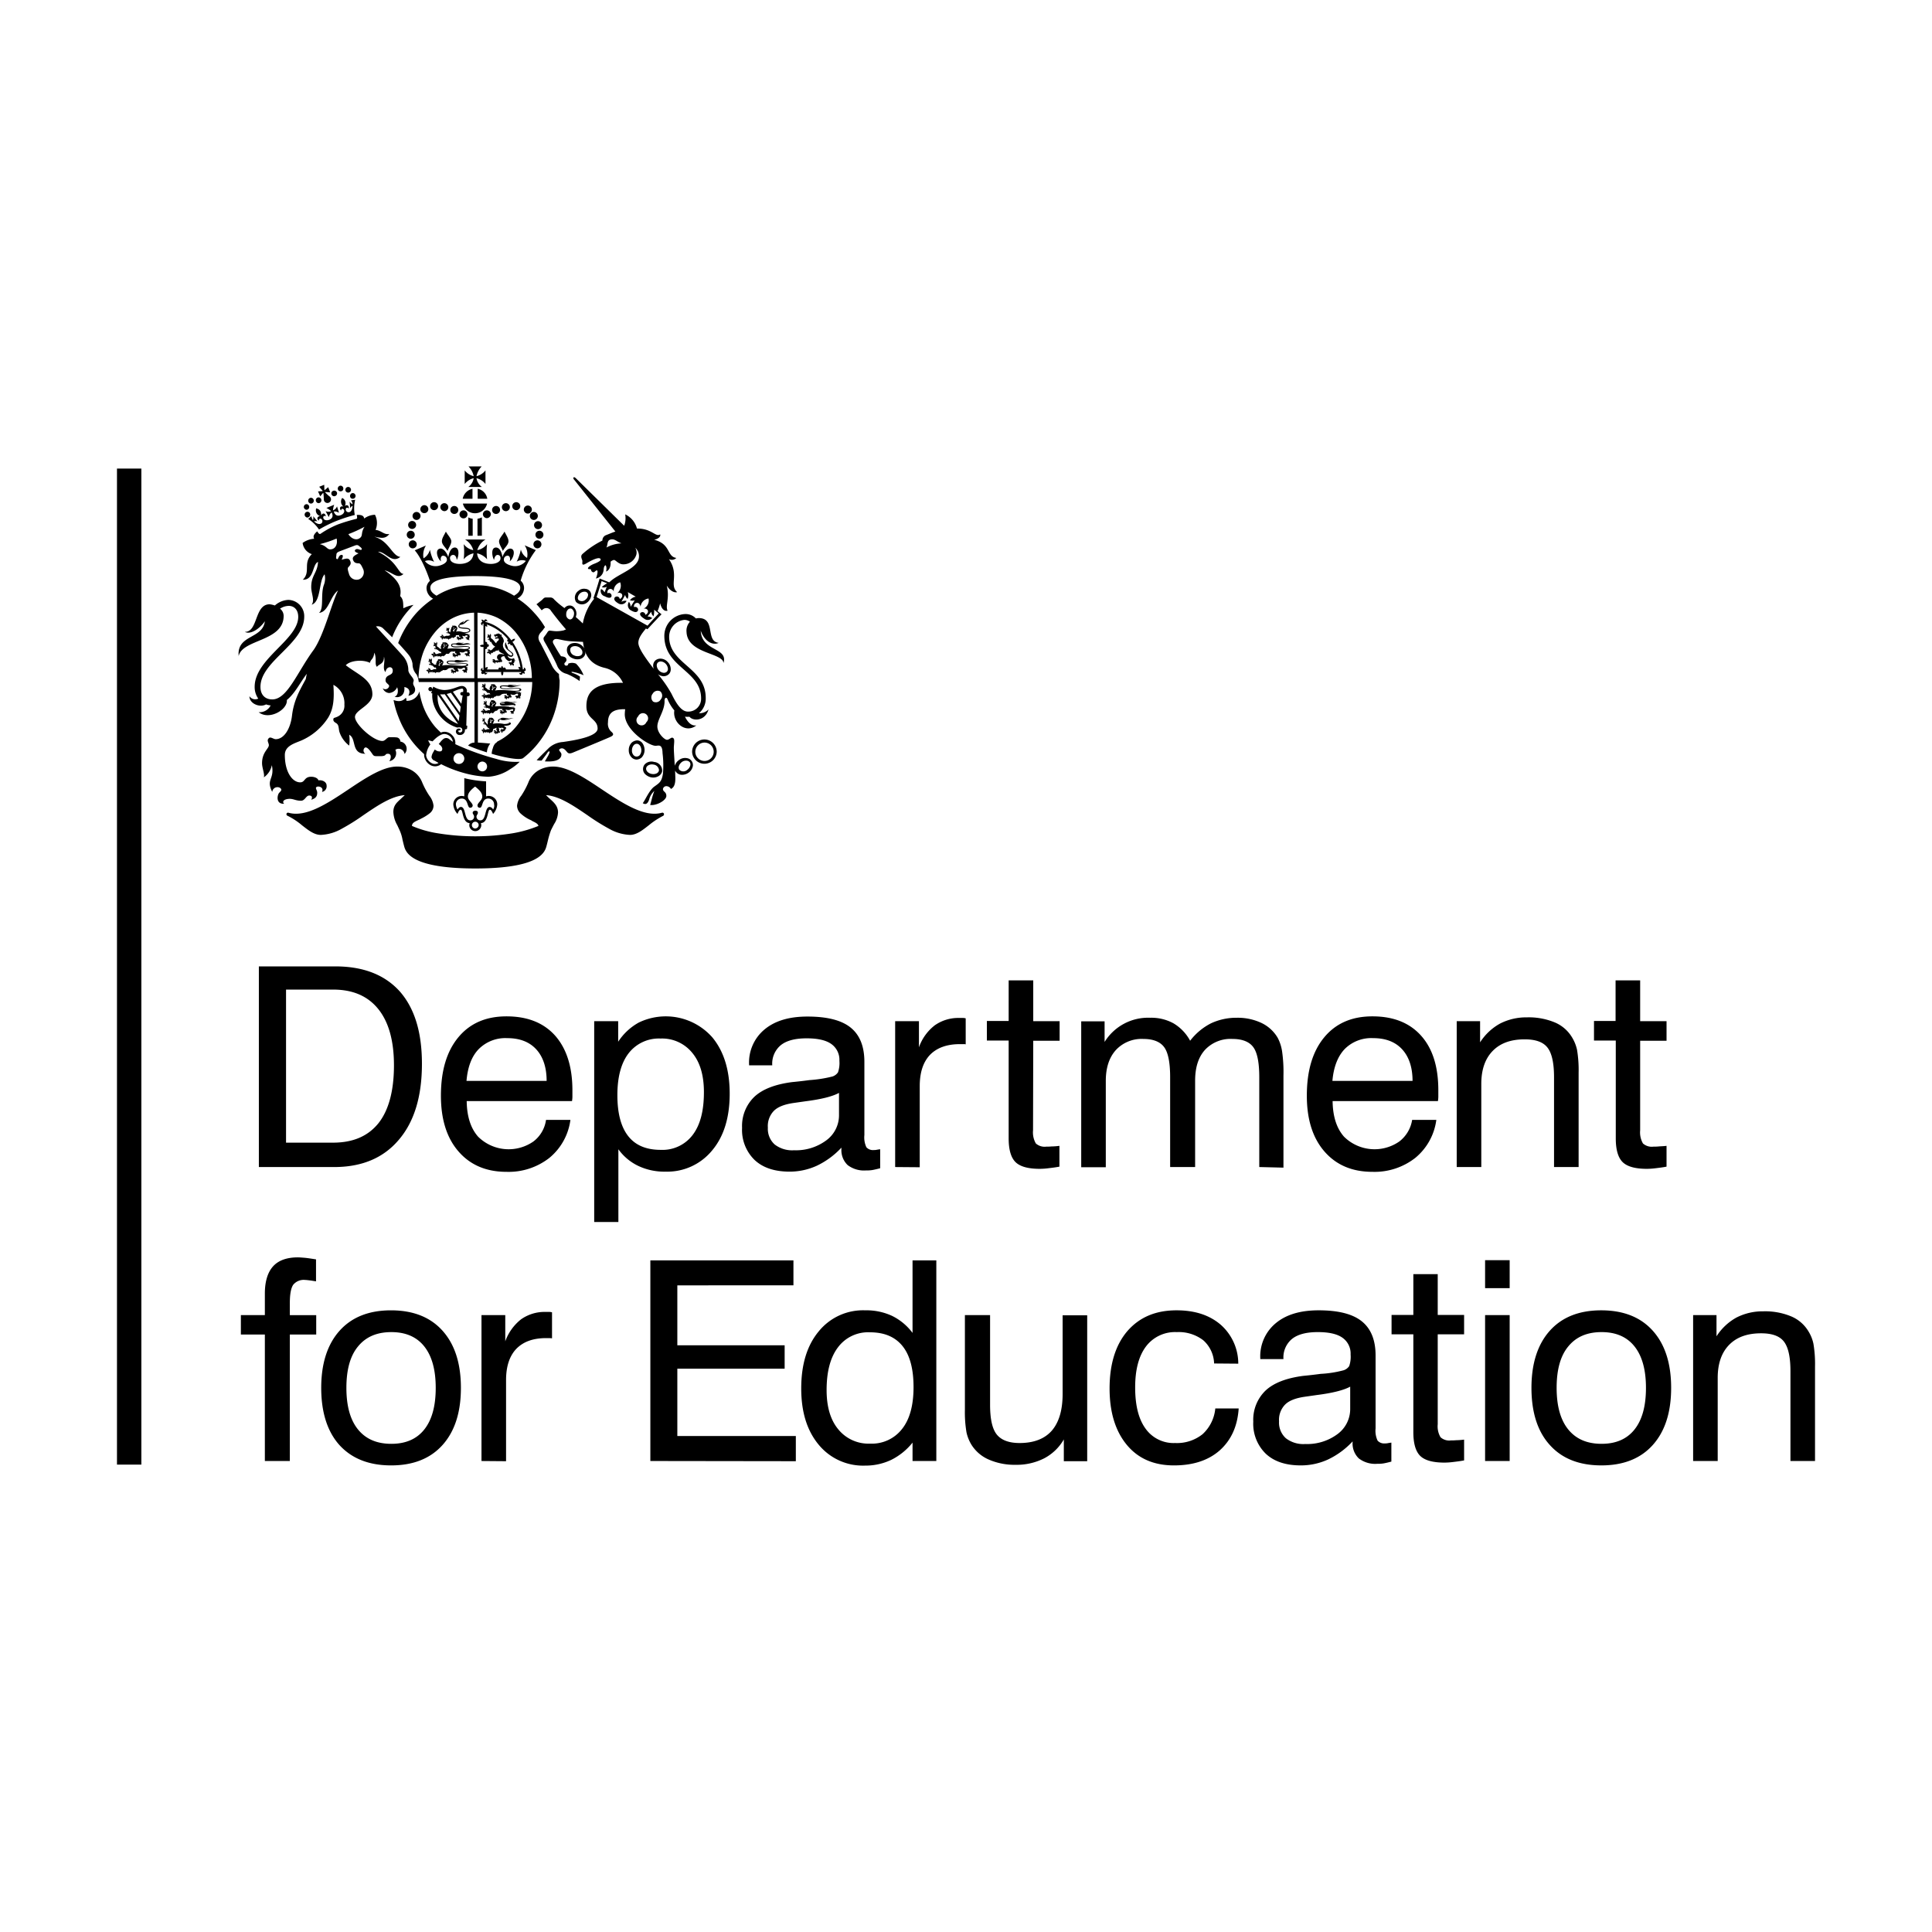 <svg id="Layer_1" data-name="Layer 1" xmlns="http://www.w3.org/2000/svg" width="512" height="512" viewBox="0 0 512 512">
  <g>
    <path d="M31,124.183h6.461v263.952H31V124.183ZM88.25,262.249H75.804v40.567H88.25c5.349,0,9.321-1.748,12.075-5.19,2.701-3.442,4.078-8.579,4.078-15.305,0-6.461-1.377-11.439-4.131-14.882-2.807-3.495-6.779-5.19-12.022-5.19ZM68.602,309.278V256.106H88.885c7.414,0,13.081,2.224,17.053,6.62,3.919,4.449,5.879,10.804,5.879,19.172,0,8.632-2.013,15.358-6.143,20.178-4.078,4.819-9.798,7.203-17.106,7.203l-19.966,0Zm55.025-22.826h21.237c0-3.601-.953-6.408-2.754-8.368s-4.343-2.966-7.679-2.966a9.935,9.935,0,0,0-7.573,2.913c-1.854,1.907-2.913,4.713-3.231,8.421Zm21.078,10.327h6.461a15.671,15.671,0,0,1-5.561,10.062,17.511,17.511,0,0,1-11.386,3.707q-8.024,0-12.71-5.402c-3.125-3.601-4.66-8.527-4.66-14.776,0-6.62,1.536-11.757,4.607-15.464s7.309-5.561,12.763-5.561c5.561,0,9.851,1.695,12.922,5.137,3.019,3.442,4.554,8.262,4.554,14.458v1.748a7.897,7.897,0,0,1-.106,1.112H123.68c.053,4.078,1.059,7.202,3.019,9.427a11.492,11.492,0,0,0,14.67,1.271,8.713,8.713,0,0,0,3.336-5.72Zm18.907-6.567c0,4.819.953,8.421,2.86,10.857s4.766,3.654,8.633,3.654a10.007,10.007,0,0,0,8.474-3.972c2.012-2.648,2.966-6.408,2.966-11.333,0-4.396-1.006-7.891-3.072-10.38a10.273,10.273,0,0,0-8.421-3.813,10.105,10.105,0,0,0-8.473,3.919c-1.96,2.542-2.966,6.249-2.966,11.069Zm-6.143,33.63V270.617h6.355v5.455a15.392,15.392,0,0,1,5.455-5.084,16.444,16.444,0,0,1,19.489,3.919q4.608,5.561,4.607,14.935c0,6.302-1.536,11.333-4.66,15.041a15.345,15.345,0,0,1-12.34,5.614,16.128,16.128,0,0,1-7.149-1.483,13.807,13.807,0,0,1-5.349-4.449v19.277ZM222.98,304.14a21.442,21.442,0,0,1-6.461,4.766,17.229,17.229,0,0,1-7.255,1.589c-3.972,0-7.044-1.006-9.268-3.072a11.089,11.089,0,0,1-3.337-8.527,10.728,10.728,0,0,1,3.284-8.262c2.171-2.013,5.508-3.284,9.956-3.866,1.112-.106,2.648-.265,4.607-.53a33.758,33.758,0,0,0,6.09-.953,2.815,2.815,0,0,0,1.483-1.112,7.596,7.596,0,0,0,.371-3.072,5.11,5.11,0,0,0-2.171-4.449c-1.43-1.006-3.601-1.483-6.514-1.483-3.019,0-5.296.583-6.832,1.801a6.357,6.357,0,0,0-2.277,5.349h-6.143v-.265a11.369,11.369,0,0,1,4.131-9.268c2.754-2.277,6.514-3.389,11.333-3.389,5.19,0,9.003.953,11.439,2.913s3.654,4.978,3.654,9.109v19.383a6.16,6.16,0,0,0,.53,3.231,2.33,2.33,0,0,0,1.96.742,3.256,3.256,0,0,0,.689-.053c.265-.053.583-.106,1.006-.159v5.031q-1.192.318-2.065.477a9.399,9.399,0,0,1-1.695.106,7.139,7.139,0,0,1-4.872-1.43,5.461,5.461,0,0,1-1.642-4.237v-.371Zm-.635-14.511q-2.622,1.43-8.897,2.224l-3.336.477c-2.383.371-4.078,1.059-5.084,2.118a5.782,5.782,0,0,0-1.536,4.396,5.564,5.564,0,0,0,1.801,4.449,7.54,7.54,0,0,0,5.137,1.536,13.483,13.483,0,0,0,8.579-2.648,8.228,8.228,0,0,0,3.337-6.726V289.63Zm14.882,19.648V270.617h6.302v6.938a12.678,12.678,0,0,1,4.184-5.826,10.805,10.805,0,0,1,6.514-1.96h1.059a2.656,2.656,0,0,1,.635.106V276.76a2.17,2.17,0,0,0-.583-.053h-.953q-5.164,0-7.944,2.86-2.701,2.86-2.701,8.262v21.502l-6.514-.053Zm36.542-9.745a5.87,5.87,0,0,0,.741,3.495,3.498,3.498,0,0,0,2.754.847,13.44,13.44,0,0,0,1.377-.053,18.155,18.155,0,0,0,2.118-.159v5.508c-1.059.212-2.065.318-2.913.424a19.027,19.027,0,0,1-2.277.159c-3.072,0-5.19-.583-6.408-1.748s-1.854-3.284-1.854-6.302v-25.95h-5.773v-5.19h5.773V259.813h6.514v10.804h6.991v5.19H273.821l-.053,23.726Zm59.951,9.745V285.499c0-3.919-.53-6.567-1.589-7.997s-2.913-2.171-5.508-2.171a9.269,9.269,0,0,0-7.308,2.913c-1.748,1.96-2.595,4.66-2.595,8.156v22.879h-6.62V285.499c0-3.919-.53-6.567-1.589-7.997s-2.913-2.171-5.508-2.171a9.303,9.303,0,0,0-7.308,2.966c-1.748,1.96-2.648,4.66-2.648,8.156v22.879h-6.514V270.67h6.196v5.455a13.558,13.558,0,0,1,12.075-6.408,12.198,12.198,0,0,1,6.196,1.483,11.937,11.937,0,0,1,4.396,4.607,16.31,16.31,0,0,1,5.508-4.607,15.851,15.851,0,0,1,6.885-1.483,14.751,14.751,0,0,1,6.514,1.377,9.934,9.934,0,0,1,4.29,3.919,11.184,11.184,0,0,1,1.165,3.548,38.779,38.779,0,0,1,.371,6.514v24.361l-6.408-.159Zm19.383-22.826h21.237c0-3.601-.953-6.408-2.754-8.368s-4.343-2.966-7.679-2.966a9.936,9.936,0,0,0-7.573,2.913c-1.801,1.907-2.913,4.713-3.231,8.421Zm21.131,10.327h6.408a15.672,15.672,0,0,1-5.561,10.062,17.511,17.511,0,0,1-11.386,3.707q-8.023,0-12.71-5.402c-3.125-3.601-4.66-8.527-4.66-14.776,0-6.62,1.536-11.757,4.607-15.464s7.309-5.561,12.763-5.561c5.561,0,9.851,1.695,12.922,5.137s4.554,8.262,4.554,14.458v1.748a7.912,7.912,0,0,1-.106,1.112h-27.91c.053,4.078,1.059,7.202,3.019,9.427a11.492,11.492,0,0,0,14.67,1.271,8.983,8.983,0,0,0,3.389-5.72Zm37.602,12.498V285.499c0-3.813-.583-6.408-1.748-7.891s-3.178-2.171-6.037-2.171c-3.654,0-6.461,1.006-8.474,3.072s-3.019,4.978-3.019,8.738v22.031h-6.514V270.617h6.196v5.614a14.736,14.736,0,0,1,5.296-4.978,15.248,15.248,0,0,1,7.097-1.642,17.941,17.941,0,0,1,7.362,1.324,9.7,9.7,0,0,1,4.607,3.972,10.679,10.679,0,0,1,1.324,3.284,32.169,32.169,0,0,1,.424,6.037v25.05ZM434.66,299.533a5.87,5.87,0,0,0,.741,3.495,3.498,3.498,0,0,0,2.754.847,13.44,13.44,0,0,0,1.377-.053c.53-.053,1.271-.053,2.118-.159v5.508c-1.059.212-2.066.318-2.913.424a19.027,19.027,0,0,1-2.277.159c-3.072,0-5.19-.583-6.408-1.748s-1.854-3.284-1.854-6.302v-25.95h-5.773v-5.19h5.72V259.813H434.66v10.804h6.991v5.19H434.66v23.726ZM70.19,387.182V353.658H63.835v-5.137H70.19v-5.72c0-3.178.741-5.614,2.171-7.202s3.654-2.383,6.567-2.383c.477,0,1.059.053,1.748.106s1.695.212,3.072.424v5.826c-.689-.106-1.271-.212-1.748-.265s-.847-.106-1.112-.106a3.589,3.589,0,0,0-3.178,1.271c-.583.847-.9,2.436-.9,4.819v3.231H83.801v5.137H76.81v33.524Zm21.608-19.383c0,4.766,1.006,8.474,3.072,11.016s4.978,3.813,8.844,3.813q5.72,0,8.738-3.813c2.012-2.542,3.019-6.196,3.019-11.016q0-7.15-3.019-10.963t-8.738-3.813c-3.866,0-6.779,1.271-8.844,3.813-2.065,2.489-3.072,6.143-3.072,10.963Zm-6.673,0c0-6.461,1.642-11.545,4.872-15.146s7.785-5.402,13.611-5.402q8.818,0,13.664,5.402c3.231,3.601,4.872,8.632,4.872,15.146s-1.642,11.545-4.872,15.146-7.785,5.402-13.611,5.402c-5.878,0-10.433-1.801-13.717-5.402-3.178-3.548-4.819-8.633-4.819-15.146Zm42.474,19.383V348.521h6.302v6.938a13.066,13.066,0,0,1,4.184-5.825,10.805,10.805,0,0,1,6.514-1.96h1.059a2.656,2.656,0,0,1,.635.106v6.885c-.212,0-.371-.053-.583-.053h-.953c-3.495,0-6.09.953-7.944,2.86q-2.701,2.86-2.701,8.262v21.502l-6.514-.053Zm44.751,0V334.01h37.919v6.62H179.5v15.888h28.439v6.196H179.5v17.848h31.405v6.673l-38.555-.053Zm69.748-19.595c0-4.766-.953-8.421-2.913-10.857s-4.819-3.654-8.632-3.654a9.941,9.941,0,0,0-8.474,3.972c-2.013,2.648-3.019,6.408-3.019,11.333,0,4.396,1.006,7.891,3.072,10.38a10.307,10.307,0,0,0,8.474,3.813,10.105,10.105,0,0,0,8.474-3.919c2.013-2.542,3.019-6.249,3.019-11.069Zm6.037-33.577v53.172h-6.302v-4.872a16.796,16.796,0,0,1-5.614,4.554,15.864,15.864,0,0,1-6.938,1.536,15.229,15.229,0,0,1-12.34-5.561c-3.072-3.707-4.607-8.633-4.607-14.882q0-9.533,4.607-15.094a15.118,15.118,0,0,1,12.34-5.614,16.129,16.129,0,0,1,7.15,1.483,15.02,15.02,0,0,1,5.402,4.502V334.01Zm14.246,14.511v23.726c0,3.813.583,6.461,1.801,7.944s3.231,2.224,6.037,2.224c3.76,0,6.62-1.112,8.527-3.284,1.907-2.224,2.86-5.455,2.86-9.745V348.574h6.514v38.661h-6.196v-5.773a12.927,12.927,0,0,1-5.243,5.031,16.143,16.143,0,0,1-7.573,1.695,17.049,17.049,0,0,1-7.044-1.377,10.197,10.197,0,0,1-4.607-3.919,10.678,10.678,0,0,1-1.324-3.284,32.169,32.169,0,0,1-.424-6.037v-25.05ZM321.75,361.337a8.564,8.564,0,0,0-2.86-6.143,10.665,10.665,0,0,0-7.044-2.171,9.63,9.63,0,0,0-8.156,3.813c-1.907,2.542-2.86,6.143-2.86,10.857s.9,8.368,2.754,10.91a9.113,9.113,0,0,0,7.838,3.813,10.849,10.849,0,0,0,7.256-2.33,10.552,10.552,0,0,0,3.389-6.832h6.196c-.318,4.766-2.013,8.421-5.031,11.121-3.019,2.648-7.044,3.972-12.128,3.972-5.296,0-9.48-1.801-12.498-5.455s-4.555-8.633-4.555-14.935c0-6.461,1.589-11.545,4.713-15.2,3.178-3.654,7.467-5.508,13.028-5.508,4.872,0,8.738,1.271,11.704,3.813a13.758,13.758,0,0,1,4.66,10.327l-6.408-.053Zm36.701,20.654a21.441,21.441,0,0,1-6.461,4.766,17.229,17.229,0,0,1-7.255,1.589c-3.972,0-7.044-1.006-9.268-3.072a11.089,11.089,0,0,1-3.336-8.527,10.728,10.728,0,0,1,3.284-8.262c2.171-2.013,5.508-3.284,9.956-3.866,1.112-.106,2.648-.265,4.608-.53a29.302,29.302,0,0,0,6.09-.953,2.814,2.814,0,0,0,1.483-1.112,7.596,7.596,0,0,0,.371-3.072,5.11,5.11,0,0,0-2.171-4.449c-1.43-1.006-3.601-1.483-6.514-1.483-3.019,0-5.296.583-6.832,1.801a6.357,6.357,0,0,0-2.277,5.349h-6.143v-.265a11.369,11.369,0,0,1,4.131-9.268c2.754-2.277,6.514-3.389,11.333-3.389,5.19,0,9.003.953,11.439,2.913s3.654,4.978,3.654,9.056v19.33a6.16,6.16,0,0,0,.53,3.231,2.33,2.33,0,0,0,1.96.742,3.255,3.255,0,0,0,.688-.053c.265-.053.583-.106,1.006-.159v5.031q-1.192.318-2.066.477a9.39,9.39,0,0,1-1.695.106,7.139,7.139,0,0,1-4.872-1.43,5.46,5.46,0,0,1-1.642-4.237v-.265Zm-.635-14.511q-2.622,1.43-8.897,2.224l-3.337.477c-2.383.371-4.078,1.059-5.084,2.118a5.782,5.782,0,0,0-1.536,4.396,5.564,5.564,0,0,0,1.801,4.449,7.54,7.54,0,0,0,5.137,1.536,13.483,13.483,0,0,0,8.579-2.648,8.228,8.228,0,0,0,3.336-6.726v-5.826Zm23.197,9.957a5.674,5.674,0,0,0,.741,3.442,3.424,3.424,0,0,0,2.754.847,13.442,13.442,0,0,0,1.377-.053,18.157,18.157,0,0,0,2.118-.159v5.508c-1.059.212-2.066.318-2.913.424a19.03,19.03,0,0,1-2.277.159c-3.072,0-5.19-.583-6.408-1.748s-1.854-3.284-1.854-6.302v-25.95H368.778v-5.137h5.773V337.664h6.461v10.804h6.991v5.137h-6.991v23.832Zm12.551-36.066v-7.414h6.514v7.414Zm0,45.81V348.521h6.514v38.661Zm18.96-19.383c0,4.766,1.006,8.474,3.072,11.016s4.978,3.813,8.844,3.813q5.72,0,8.738-3.813c2.013-2.542,3.019-6.196,3.019-11.016q0-7.15-3.019-10.963t-8.738-3.813c-3.866,0-6.779,1.271-8.844,3.813-2.065,2.489-3.072,6.143-3.072,10.963Zm-6.673,0c0-6.461,1.642-11.545,4.872-15.146s7.785-5.402,13.611-5.402q8.818,0,13.664,5.402c3.231,3.601,4.872,8.632,4.872,15.146s-1.642,11.545-4.872,15.146-7.785,5.402-13.611,5.402q-8.818,0-13.664-5.402c-3.231-3.548-4.872-8.633-4.872-15.146Zm68.636,19.383v-23.779c0-3.813-.583-6.408-1.748-7.891s-3.178-2.171-6.037-2.171c-3.654,0-6.461,1.006-8.474,3.072s-3.019,4.978-3.019,8.738v22.031h-6.514V348.521h6.196v5.614a14.735,14.735,0,0,1,5.296-4.978,15.248,15.248,0,0,1,7.097-1.642,17.939,17.939,0,0,1,7.361,1.324,9.699,9.699,0,0,1,4.607,3.972,10.166,10.166,0,0,1,1.324,3.284A32.169,32.169,0,0,1,481,362.132v25.05ZM118.172,140.865c-.583,1.165-1.112,1.854-1.059,2.701.106.9,1.006,1.536,1.483,2.436.424-1.059,1.059-1.854,1.006-2.648-.106-.794-1.218-1.907-1.43-2.489m15.517,0c.583,1.165,1.112,1.854,1.059,2.701-.106.9-1.006,1.536-1.483,2.436-.424-1.059-1.059-1.854-1.006-2.648.106-.794,1.218-1.907,1.43-2.489m-24.468-.689a1.059,1.059,0,0,0,0-2.118h0a1.059,1.059,0,1,0,0,2.118h0m.689,1.536a1.059,1.059,0,0,0-2.118,0h0a1.059,1.059,0,0,0,2.118,0m.53,2.542a1.059,1.059,0,0,0-2.118,0h0a1.059,1.059,0,0,0,2.118,0m4.607-9.056a1.059,1.059,0,1,0-1.059-1.059,1.062,1.062,0,0,0,1.059,1.059m-2.648.794a1.06,1.06,0,1,0,.106-2.118h-.106a1.1,1.1,0,0,0-1.006,1.112,1.041,1.041,0,0,0,1.006,1.006m-2.013,1.801a1.062,1.062,0,0,0,1.059-1.059h0a1.059,1.059,0,1,0-2.118,0h0a1.062,1.062,0,0,0,1.059,1.059m7.362-2.33a1.059,1.059,0,0,0,0-2.118h0a1.062,1.062,0,0,0-1.059,1.059,1.138,1.138,0,0,0,1.059,1.059m2.648.741a1.059,1.059,0,1,0-1.059-1.059,1.062,1.062,0,0,0,1.059,1.059m2.436,1.165a1.059,1.059,0,0,0,0-2.118h0a1.059,1.059,0,0,0,0,2.118m18.695,1.801a1.059,1.059,0,1,0,2.118,0h0a1.059,1.059,0,0,0-2.118,0m1.43,1.483a1.059,1.059,0,0,0,0,2.118h0a1.059,1.059,0,0,0,0-2.118m-.53,2.542a1.059,1.059,0,0,0,0,2.118h0a1.062,1.062,0,0,0,1.059-1.059h0a1.062,1.062,0,0,0-1.059-1.059m-5.614-7.997a1.059,1.059,0,1,0-1.059-1.059,1.062,1.062,0,0,0,1.059,1.059m2.595.794a1.066,1.066,0,1,0-.477-1.43,1.062,1.062,0,0,0,.477,1.43m2.066,1.801a1.059,1.059,0,1,0-1.059-1.059,1.062,1.062,0,0,0,1.059,1.059m-7.414-2.33a1.059,1.059,0,1,0-1.059-1.059,1.062,1.062,0,0,0,1.059,1.059m-2.595.741a1.059,1.059,0,1,0-1.059-1.059,1.062,1.062,0,0,0,1.059,1.059m-3.495.106a1.1,1.1,0,0,0,1.112,1.006,1.128,1.128,0,0,0,1.006-1.006,1.059,1.059,0,1,0-2.118,0m-3.866,5.667h1.165v-4.502a3.006,3.006,0,0,1-1.165-.371v4.872Zm3.601-4.872a4.277,4.277,0,0,1-1.165.371v4.502h1.165Zm-2.489-4.925v-2.648a3.34,3.34,0,0,0-2.595,2.648Zm1.377,0h2.542a3.212,3.212,0,0,0-2.542-2.648V132.18Zm-3.919,1.271a3.283,3.283,0,0,0,6.408,0Zm5.031-4.396a3.651,3.651,0,0,1-1.43-2.33,4.349,4.349,0,0,1,2.383,1.536V124.66a4.348,4.348,0,0,1-2.383,1.536,5.201,5.201,0,0,1,1.377-2.595h-3.495a5.203,5.203,0,0,1,1.377,2.595A4.348,4.348,0,0,1,123.15,124.66v3.601a4.348,4.348,0,0,1,2.383-1.536,3.652,3.652,0,0,1-1.43,2.33Zm3.866,72.078a66.666,66.666,0,0,1-10.91-3.919v-.053a2.794,2.794,0,0,0-.741-2.224,2.861,2.861,0,0,0-2.065-1.006,2.295,2.295,0,0,0-1.006.212,20.993,20.993,0,0,1-1.536-1.536,18.489,18.489,0,0,1-3.231-5.614,21.714,21.714,0,0,1-.953-3.76,3.352,3.352,0,0,1-3.442,2.489c.053-.212,0-.742-.159-.794-.53.583-1.377,1.271-3.231.583a23.421,23.421,0,0,0,1.218,4.29,24.827,24.827,0,0,0,4.766,7.944,26.679,26.679,0,0,0,2.118,2.118v.424a3.345,3.345,0,0,0,1.801,2.542,2.527,2.527,0,0,0,2.701-.318,31.827,31.827,0,0,0,5.826,2.277,26.522,26.522,0,0,0,6.726,1.059,11.77,11.77,0,0,0,5.826-2.065,12.88,12.88,0,0,0,2.224-1.695c.106-.053.159-.159.212-.212a17.235,17.235,0,0,1-6.143-.741m-12.075-4.925-.371-.265a1.246,1.246,0,0,0-1.748,0,5.273,5.273,0,0,0-.741.794l-.371.424.265.212c.689.53.794,1.112.583,1.483-.053.159-.212.212-.371.265a1.81,1.81,0,0,1-1.271-.318l-.265-.159-.159.265-.106.212c-.053.106-.106.159-.159.265a3.022,3.022,0,0,0-.424,1.218.477.477,0,0,0,.053.265,1.357,1.357,0,0,0,.635.689h.106c.318.212.742.424,1.059.635a1.822,1.822,0,0,1-1.801.053,2.749,2.749,0,0,1-1.483-2.012,5.666,5.666,0,0,1,1.006-2.807l.106-.159-.106-.159c-.159-.265-.318-.583-.477-.9a6.806,6.806,0,0,1,1.006.212l.159.053.106-.106c.424-.424,1.801-1.854,3.072-1.854a2.418,2.418,0,0,1,1.642.794,2.526,2.526,0,0,1,.583,1.271,3.213,3.213,0,0,1-.53-.371m2.118,6.249a1.43,1.43,0,1,1,1.43-1.43,1.424,1.424,0,0,1-1.43,1.43m6.196,1.96a1.3,1.3,0,0,1-1.271-1.324,1.326,1.326,0,0,1,1.271-1.271,1.289,1.289,0,0,1,1.271,1.271,1.268,1.268,0,0,1-1.271,1.324m1.695,6.514a2.681,2.681,0,0,0-.688.106v-3.972a30.366,30.366,0,0,1-5.773-.847v4.819a3.096,3.096,0,0,0-.688-.106,2.234,2.234,0,0,0-2.224,2.224,4.032,4.032,0,0,0,1.112,2.542c.265-.635.477-1.112.847-1.112.689,0,.371,3.442,2.383,3.548a1.88,1.88,0,0,0-.106.53,1.589,1.589,0,0,0,3.178,0,1.88,1.88,0,0,0-.106-.53c2.013-.106,1.695-3.548,2.383-3.548.318,0,.583.477.847,1.112a4.032,4.032,0,0,0,1.112-2.542,2.246,2.246,0,0,0-2.277-2.224m-3.548,8.632a.9.9,0,1,1,.9-.9.968.968,0,0,1-.9.9m4.713-5.031a1.131,1.131,0,0,0-.9-.688c-1.377,0-.847,3.548-2.436,3.548a.978.978,0,0,1-1.059-.953c0-.477.371-.635.371-1.059s-.318-.53-.689-.53c-.318,0-.689.159-.689.53,0,.424.371.53.371,1.059a.949.949,0,0,1-1.059.953c-1.589,0-1.059-3.548-2.436-3.548-.318,0-.635.265-.9.688a3.344,3.344,0,0,1-.424-1.377,1.527,1.527,0,0,1,1.536-1.536c1.801,0,1.377,2.436,2.224,2.436a.616.616,0,0,0,.688-.583c0-.688-1.271-1.377-1.271-2.383s.9-1.854,1.907-2.648c1.006.794,1.907,1.642,1.907,2.648s-1.271,1.642-1.271,2.383a.571.571,0,0,0,.635.583c.847,0,.424-2.436,2.224-2.436a1.527,1.527,0,0,1,1.536,1.536,1.715,1.715,0,0,1-.265,1.377"/>
    <path d="M175.951,215.645a.437.437,0,0,0-.53-.265c-4.608,1.324-10.38-2.489-15.941-6.196-4.66-3.125-9.109-6.037-12.869-6.037a7.678,7.678,0,0,0-3.707.9,6.364,6.364,0,0,0-2.913,3.389,21.555,21.555,0,0,1-1.854,3.442,5.109,5.109,0,0,0-1.112,2.648,2.884,2.884,0,0,0,.953,2.065,10.094,10.094,0,0,0,2.436,1.642,2.853,2.853,0,0,1,.689.371c.9.424,1.483.741,1.589,1.271a31.693,31.693,0,0,1-6.885,1.96,61.799,61.799,0,0,1-19.754,0,28.257,28.257,0,0,1-6.885-1.96c.053-.794.635-1.059,1.642-1.536a4.839,4.839,0,0,0,.742-.371,12.323,12.323,0,0,0,2.383-1.483,2.584,2.584,0,0,0,.953-1.96,5.109,5.109,0,0,0-1.112-2.648,21.555,21.555,0,0,1-1.854-3.442,6.479,6.479,0,0,0-2.966-3.389,7.678,7.678,0,0,0-3.707-.9c-3.76,0-8.209,2.913-12.869,6.037C86.82,212.891,81.1,216.704,76.44,215.38a.419.419,0,0,0-.265.794h0a18.755,18.755,0,0,1,3.866,2.542c1.695,1.324,3.231,2.542,4.978,2.542a12.262,12.262,0,0,0,5.561-1.642,55.37,55.37,0,0,0,5.667-3.548c3.654-2.489,7.414-5.084,11.016-5.349-.371.371-.741.689-1.059,1.006-1.059.953-1.96,1.748-1.96,3.442a7.611,7.611,0,0,0,1.059,3.548c.159.371.371.794.583,1.271a10.556,10.556,0,0,1,.794,2.595c.106.424.212.9.371,1.483.212.847.635,2.436,3.284,3.76,3.072,1.536,8.315,2.33,15.623,2.33s12.552-.794,15.623-2.33c2.648-1.324,3.072-2.913,3.284-3.76.159-.583.265-1.059.371-1.483a21.045,21.045,0,0,1,.794-2.595c.318-.635.583-1.165.847-1.642a6.21,6.21,0,0,0,1.006-3.019c0-1.642-.953-2.542-2.065-3.548-.371-.318-.741-.689-1.112-1.059,3.601.265,7.361,2.86,11.016,5.349a55.368,55.368,0,0,0,5.667,3.548,12.262,12.262,0,0,0,5.561,1.642c1.748,0,3.284-1.218,4.978-2.542a21.195,21.195,0,0,1,3.866-2.542.543.543,0,0,0,.159-.53m-27.804-37.019a6.461,6.461,0,0,1-1.801-2.065c-.53-1.112-2.86-5.667-3.178-6.249a2.528,2.528,0,0,1-.477-1.324,2.053,2.053,0,0,1,.477-1.218c.159-.212.689-.742.847-1.006a2.313,2.313,0,0,1,.424-.53,21.719,21.719,0,0,0-2.807-3.76,20.746,20.746,0,0,0-4.502-3.866,3.208,3.208,0,0,0,1.748-2.754,2.542,2.542,0,0,0-.9-1.96,25.139,25.139,0,0,1,4.025-8.103l-2.966-1.271a4.299,4.299,0,0,1,.635,3.337,3.672,3.672,0,0,1-1.642-2.224,12.304,12.304,0,0,1-1.112,3.231,2.653,2.653,0,0,1,2.436-.212,3.609,3.609,0,0,1-3.76,1.271c-1.059-.265-2.118-.794-2.065-1.642a.987.987,0,0,1,1.059-1.006c.635.053.689,1.059.477,1.483.847-.477,1.748-2.966.424-3.337-1.059-.265-2.013,1.165-2.33,2.224-.212-1.324-.742-2.595-1.801-2.542-1.377.106-.9,2.595-.424,3.284.106-.9.583-1.377.953-1.324.371,0,.847.265.742,1.059s-1.218,1.324-2.542,1.324c-1.271,0-3.442-.371-3.654-2.807a4.792,4.792,0,0,1,2.648,1.589,17.052,17.052,0,0,1,0-4.025,4.324,4.324,0,0,1-2.595,1.589,4.838,4.838,0,0,1,2.171-2.807h-5.402a4.891,4.891,0,0,1,2.171,2.807,4.076,4.076,0,0,1-2.542-1.589,17.05,17.05,0,0,1,0,4.025,4.661,4.661,0,0,1,2.595-1.589c-.212,2.436-2.436,2.807-3.654,2.807-1.324,0-2.436-.477-2.542-1.324a.826.826,0,0,1,.794-1.059c.424-.053.9.424.953,1.324.477-.636.9-3.178-.424-3.284-1.059-.053-1.589,1.218-1.801,2.542-.371-1.112-1.324-2.542-2.33-2.224-1.324.371-.424,2.86.424,3.337-.212-.424-.159-1.43.477-1.483a1.018,1.018,0,0,1,1.059,1.006c.053.794-1.006,1.377-2.066,1.642a3.646,3.646,0,0,1-3.76-1.218,2.653,2.653,0,0,1,2.436.212,12.305,12.305,0,0,1-1.112-3.231,3.714,3.714,0,0,1-1.695,2.277,4.76,4.76,0,0,1,.635-3.39l-2.966,1.271c1.43,1.589,3.072,5.137,4.025,8.103a2.542,2.542,0,0,0-.9,1.96,3.242,3.242,0,0,0,1.748,2.754,24.132,24.132,0,0,0-4.502,3.866,25.57,25.57,0,0,0-4.766,7.891c.424.424,2.171,2.383,2.595,2.913a5.157,5.157,0,0,1,1.218,2.595,4.014,4.014,0,0,0,1.059,2.807,5.371,5.371,0,0,1,.583,2.012h14.776v16.047a2.319,2.319,0,0,0-1.695.794,51.561,51.561,0,0,0,4.978,1.801,4.242,4.242,0,0,1,.9-2.33s-2.118-.212-3.284-.265V180.744h14.405a19.848,19.848,0,0,1-1.165,6.355,18.49,18.49,0,0,1-3.231,5.614,14.855,14.855,0,0,1-4.766,3.76c-.265.159-.265.371-.583.477a3.09,3.09,0,0,0-.689,1.324,5.167,5.167,0,0,0-.318,1.483c.689.212,1.059.318,1.695.477,5.084,1.271,6.302.9,6.62.689h0a24.213,24.213,0,0,0,3.178-2.966,25.815,25.815,0,0,0,4.766-7.944,27.384,27.384,0,0,0,1.748-9.745,6.54,6.54,0,0,1-.159-1.642Zm-22.455,1.112H110.916a21.476,21.476,0,0,1,1.165-6.62,18.488,18.488,0,0,1,3.231-5.614,14.857,14.857,0,0,1,4.766-3.76,13.668,13.668,0,0,1,5.561-1.377l.053,17.371Zm.265-24.626a18.253,18.253,0,0,0-10.274,2.754c-1.165-.689-1.642-1.324-1.642-2.118,0-2.807,7.891-3.072,11.916-3.072h0c4.025,0,11.916.265,11.916,3.072,0,.794-.477,1.43-1.642,2.118a18.693,18.693,0,0,0-10.274-2.754Zm.583,24.626V162.367a14.185,14.185,0,0,1,5.243,1.324,15.45,15.45,0,0,1,4.766,3.76,18.49,18.49,0,0,1,3.231,5.614,20.018,20.018,0,0,1,1.165,6.62l-14.405.053Z"/>
    <path d="M138.72,176.878a.281.281,0,0,1-.159.53,16.396,16.396,0,0,0-2.754-7.309l.053-.053a1.001,1.001,0,0,0,.635-.741.975.975,0,0,0-.953.424c-.106-.159-.212-.265-.318-.424a14.807,14.807,0,0,0-3.125-2.913,10.471,10.471,0,0,0-3.495-1.589c0-.265.371-.318.53-.053.053-.477-.371-.689-.583-.583a.524.524,0,0,0-.265.371,1.131,1.131,0,0,0-.636-.371.899.899,0,0,0,.212.689.381.381,0,0,0-.371.212.536.536,0,0,0,.477.689.297.297,0,0,1,.159-.53v5.667a.947.947,0,0,0-.953.265.976.976,0,0,0,.953.265v6.143c-.318.053-.371-.371-.159-.53a.493.493,0,0,0-.53.635c.053.159.212.265.477.212a.372.372,0,1,0,.371.371.425.425,0,0,0,.212.477.516.516,0,0,0,.635-.53c-.159.212-.53.159-.53-.106h4.237a.947.947,0,0,0,.265.953,1.119,1.119,0,0,0,.265-.953h4.766a.288.288,0,0,1-.53.159.493.493,0,0,0,.635.53c.159-.053.265-.212.212-.477a.925.925,0,0,0,.636.212.877.877,0,0,0-.265-.635.51.51,0,0,0,.477-.212.649.649,0,0,0-.583-.794m-4.131-7.467a.439.439,0,0,0-.159.424c.053.159.159.265.424.265a.92.92,0,0,0-.318.583.961.961,0,0,0,.689-.159.412.412,0,0,0,.159.477.452.452,0,0,0,.371,0,15.466,15.466,0,0,1,2.171,5.879,1.022,1.022,0,0,0-.53-.159,1.115,1.115,0,0,0,.265.689H134.06a.496.496,0,0,0-.265-.477.378.378,0,0,0-.477.159.978.978,0,0,0-.265-.635.877.877,0,0,0-.265.635.378.378,0,0,0-.477-.159.398.398,0,0,0-.212.477h-3.072a.844.844,0,0,0,.212-.635,1.018,1.018,0,0,0-.636.212v-4.978a.467.467,0,0,0,.477-.212.378.378,0,0,0-.159-.477.373.373,0,1,0,0-.53.378.378,0,0,0,.159-.477.398.398,0,0,0-.477-.212v-4.237a.81.81,0,0,0,.53.212,1.068,1.068,0,0,0-.159-.583,12.395,12.395,0,0,1,5.614,3.919"/>
    <path d="M136.178,175.342a.941.941,0,0,0,.424-.371.797.797,0,0,1-.424-.053c.159-.106.318,0,.159-.265s-.265-.265-.477-.106c-.159.159-1.324-.053-1.324-.9a.713.713,0,0,0,.371.318c.053,0,.106.053.159.053h.159a.671.671,0,0,0,.318.053h.053v-.053a.509.509,0,0,0,.424-.477c.053-.477-.424-.689-.9-1.112-.159-.159-.318-.265-.477-.424a4.323,4.323,0,0,0-.477-1.271,1.554,1.554,0,0,0-.159-.53,1.528,1.528,0,0,0,.265,1.801c.477.53,1.483,1.006,1.483,1.483a.242.242,0,0,1-.265.212h-.159c-.053,0-.053,0-.106-.053a.401.401,0,0,1-.212-.106,1.611,1.611,0,0,1-.371-.265,10.51,10.51,0,0,1-1.059-1.324,1.794,1.794,0,0,1-.159-1.695c.318-.477-.212-1.43-.53-1.642a1.195,1.195,0,0,0,0-.477c-.053.053-.212.053-.318.053-.106-.159-.106-.212-.265-.212-.212-.053-.212-.159-.212-.212-.106.106-.159.212-.265.212-.159,0-.265,0-.318.053a.304.304,0,0,1-.371.106c-.212,0-.212.106-.159.265,0,.106,0,.212.159.265h.053l.159.159.106-.212c.106-.053.318-.106.371.106.053.106.053.159-.106.159a1.165,1.165,0,0,0-.424.053c-.106,0-.106.159-.106.212,0,.106.106.159.371.106.212-.053.635-.106.635.106,0,.53-.583.477-.689,1.112a2.306,2.306,0,0,1-.371-.318,2.072,2.072,0,0,0-.424-.53,1.427,1.427,0,0,0-.424-.371c-.212-.106-.212-.212-.212-.424,0-.159.053-.371.053-.53a.533.533,0,0,1-.053-.159c-.053-.106-.212-.212-.265-.159.053.053.106.053.106.159-.053.053-.053.106-.106.106a.099.099,0,0,0,0,.159v.159h0c-.053-.106-.106-.318-.212-.318h-.106a.193.193,0,0,0-.318-.106c.053,0,.106,0,.106.053a.195.195,0,0,1-.053.159.228.228,0,0,0,.212.212h.053v.053h0c-.212-.106-.318,0-.318.106v.106c-.106.053-.106.159.053.265a.195.195,0,0,1,.053-.159h.053a.052.052,0,0,0,.053.053.164.164,0,0,0,.106-.053h.053l.053.053v.053c-.159.159-.106.265.053.318-.106.159-.371.106-.318-.159-.212.318.106.53.424.424,0,.106,0,.318.053.371a.052.052,0,0,1,.053-.053v.053a.169.169,0,0,0,.159.159c0-.053,0-.106.053-.106.053.053.106.159.159.212a2.137,2.137,0,0,0,1.006,1.112,2.308,2.308,0,0,0-.742.689c-.159.159-.424.371-.583.265l-.159-.159a.319.319,0,0,0-.212-.053c-.053,0-.053,0-.106.053a.255.255,0,0,0-.318.106c.053,0,.106-.053.212.053v.106c0,.053.053.159.371.159a.052.052,0,0,1,.053.053.195.195,0,0,1-.159.053c-.159-.053-.212-.159-.318,0,0,.053-.053.053-.053.106h-.053c-.106.053-.265.265-.106.371a.211.211,0,0,1,.106-.212.052.052,0,0,0,.053.053c.106.159.212.212.424-.106,0-.053.053,0,0,0,0,.159-.159.371.053.371h.106v.053a.291.291,0,0,0,.371.159c-.053-.053-.159-.053-.212-.212h.106c.106-.106,0-.265.053-.318,0-.053.053,0,.053,0,.053.053.159.212.318.106a.275.275,0,0,0,.106-.212.815.815,0,0,1,.583-.106c-.053-.106.106-.265.318-.318a.524.524,0,0,1,.424.053.853.853,0,0,1,.212-.371c-.053.9,1.165.9,1.483,1.43a2.011,2.011,0,0,0-1.006-.212.851.851,0,0,0-.371,1.642c-.371.053-.477-.053-.794.053h-.053c-.265.053-.318-.477-.636-.318-.053,0-.053.053-.106.053h0c-.106,0-.318.159-.265.265a.275.275,0,0,1,.212-.106v.053c0,.053,0,.106.106.106a.185.185,0,0,0,.106-.053.052.052,0,0,1,.053.053c0,.106-.424-.053-.318.265a.185.185,0,0,1,.053.106c0,.106.053.212.265.159a.114.114,0,0,1-.106-.106h.053a.052.052,0,0,0,.053-.053h0a.052.052,0,0,1,.053.053v.053s0,.106.053.106c0,.106.159.265.371.106-.053,0-.159-.053-.159-.106.053,0,.053,0,.106-.053a.185.185,0,0,0,.053-.106c0-.053,0-.053.053-.053h.106c.053,0,.053,0,.053.053.053.053.159.159.265.106a.114.114,0,0,0,.106-.106c.053.053.106.053.159.106-.053-.106.053-.212.318-.053l.212-.159s.265.106.371,0c.159-.159.053-.159.053-.318-.106-.265-.212-.265-.265-.53-.106-.477.53-.689.9-.635a2.054,2.054,0,0,0,1.112,1.271c.424.159.583-.318.741-.265.053,0,.053.053.053.106a1.175,1.175,0,0,1-.053.477c-.053.106-.265,0-.424,0a.194.194,0,0,0-.159.053.34.34,0,0,0-.265.265.275.275,0,0,1,.212-.106v.053a.185.185,0,0,0,.318.106h.053c-.106.053-.265.265-.106.318a.185.185,0,0,0,.106.053c0,.106.053.212.159.212-.053-.053-.053-.106,0-.212h.106c.106,0,.053-.212.212-.265h0c-.053.106-.053.265.053.318h.106a.236.236,0,0,0,.318.106c-.053,0-.106-.053-.159-.106.053-.053.053-.106.106-.106.106-.265-.159-.265-.159-.371,0-.159.265-.053.265-.318v-.053c.106-.053.265-.159.265-.265-.159.212-.265.212-.371.159Zm-12.181,8.156h-.265v-.212a1.323,1.323,0,0,0-1.43-1.483c-.847,0-2.436,1.059-4.66,1.059a6.272,6.272,0,0,1-2.807-.9l-.265.689v-.053a.531.531,0,0,0-.53-.53.557.557,0,0,0,.053,1.112.482.482,0,0,0,.424-.212l-.265.688a.752.752,0,0,0,.318.106c-.318,3.389,2.171,7.732,6.62,9.056.635-.159,1.324-.053,1.324.635a.562.562,0,0,1-.636.635c-.265,0-.424-.159-.424-.318,0-.318.53-.106.583-.318.053-.265-.106-.371-.424-.371a.761.761,0,0,0-.794.741.93.93,0,0,0,1.006.953,1.278,1.278,0,0,0,1.377-1.483c.265,0,.53-.053.583-.265l.053-.689-.265-.053.212-7.785h.159c.265,0,.53-.106.53-.424,0-.424-.212-.583-.477-.583m-7.997.583,5.402,7.785c-2.913-1.112-5.773-3.707-5.402-7.785m5.561,7.044-4.925-7.097h.477a3.255,3.255,0,0,0,.742-.053l3.919,5.667c-.106.583-.159,1.059-.212,1.483m.318-2.224-3.495-4.978,1.112-.318,2.595,3.707-.212,1.589m.847-5.508h-.212c-.212,0-.53.106-.53.424a.445.445,0,0,0,.477.477h.159l-.053.212c-.053.424-.159,1.165-.318,2.013l-2.224-3.178a9.123,9.123,0,0,1,2.33-.847c.371,0,.477.159.371.9m.318-15.623c1.059,0,1.589-.318,1.589-.689,0-1.165-2.913-.424-2.913-1.165,0-.106.106-.212.212-.318h.053c1.483-.159,1.483-1.112,2.542-1.324-1.271-.159-1.43.794-1.96.847a.821.821,0,0,0,.371-.583c-.265.318-.794.371-1.112.742a.318.318,0,0,0-.053.212.497.497,0,0,0-.318.424c0,1.112,2.913.371,2.913,1.165,0,.265-.53.477-1.324.477-.583,0-1.059-.424-2.171-.159,0-.159.371-.53.212-.742.106-.053.212-.106.212-.212a.401.401,0,0,0-.212-.106c.053-.053,0-.106-.053-.159l-.053-.159a.566.566,0,0,0-.265-.159.576.576,0,0,0-.265-.053H120.29c-.053,0-.159,0-.159.053a.275.275,0,0,0-.212-.106.671.671,0,0,0-.053.318c-.106,0-.212.265-.318.265.053.053.053.106.106.106-.106.159-.106.318-.212.371,0,.053.053.053.053.106a1.829,1.829,0,0,0-.159.689,1.152,1.152,0,0,0-.265-.212c-.159-.106-.159-.159-.106-.371,0-.159.106-.265.106-.424v-.159c0-.106-.159-.159-.212-.159.053.053.106.053.053.159-.053.053-.053.053-.106.053a.099.099,0,0,0,0,.159v.106h0c0-.106-.053-.265-.159-.265h-.106c0-.106-.106-.212-.265-.053.053,0,.106,0,.106.053a.164.164,0,0,0-.053.106c0,.106.053.159.212.159h.053v.053h0c-.212-.106-.318,0-.318.053v.106c-.053.053-.106.159,0,.212,0-.053,0-.106.053-.106h.053l.053.053a.41.41,0,0,0,.159-.053h.053a.052.052,0,0,1,.053.053v.053c-.159.106-.159.265,0,.265,0,0,.053,0,0,.053a.162.162,0,1,1-.318-.053c-.212.265.053.477.371.318h.053a.185.185,0,0,0,.053.106.052.052,0,0,1,.053-.053v.053c0,.053,0,.159.106.159,0-.053,0-.106.053-.106s.106.212.265.371a2.99,2.99,0,0,1-.636.212,1.764,1.764,0,0,0-.53,0c-.159.106-.583.265-.688.053-.053-.053,0-.106-.053-.212l-.106-.106h-.106c-.053-.053-.212-.106-.265-.053.053,0,.106,0,.159.106,0,.053-.053.053-.053.106-.053.053,0,.159.265.212,0,0,.053.053,0,.053h-.159c-.106-.106-.106-.212-.212-.106-.053,0-.053,0-.106.053h-.053c-.106,0-.318.106-.212.265,0-.053.053-.106.159-.106,0,.053,0,.053.053.106,0,.159.106.212.371.053h0c-.053.106-.265.212-.106.318a.052.052,0,0,1,.053.053h0c-.053.159.159.265.212.265a.401.401,0,0,1-.106-.212h.106c.106-.053.053-.212.159-.265h.053a.212.212,0,0,0,.424,0h0c.053.053.106.106.053.159a.114.114,0,0,0,.106-.106c.053.053.053.159-.053.265a.418.418,0,0,0,.265-.265.185.185,0,0,1,.053.106h0a.606.606,0,0,0,.318,0h0v.159l.053-.053c.053,0,0,.159.106.265.053-.371.265-.265.477-.424h0a.114.114,0,0,1-.106.106c.106,0,.318-.106.318-.212,0-.053.053-.053.159-.106.106,0,.212,0,.265-.106,0,.053.053.159,0,.212.265,0,.53-.265.635-.318.53-.106-.318-.53.794-.424a.753.753,0,0,0,.318-.106c-.106.159-.106.53.106.53a.405.405,0,0,1,.265.106v.053c-.106,0-.159.053-.265.053-.265.159-.265-.424-.583-.318l-.053.053a.34.34,0,0,0-.265.265c.053-.053.106-.106.159-.106v.053c0,.053,0,.106.106.106h.159c0,.106-.318-.053-.265.212a.185.185,0,0,1,.053.106c0,.106.053.159.212.106,0,0-.106-.053-.053-.106h.053l.053-.053h0a.052.052,0,0,1,.053.053l-.053.053s0,.106.053.106a.193.193,0,0,0,.318.106c-.053,0-.159,0-.159-.053a.052.052,0,0,0,.053-.053c.053,0,.053-.053.053-.106h.159c0,.053.106.106.212.106.212-.053.053-.212.159-.265h.106c.159.053.371.053.424-.053.053-.053,0-.318-.159-.424-.106-.053,0-.159-.106-.318a1.535,1.535,0,0,0,.583.159c.424,0,0-.053.212-.159a.831.831,0,0,1,.477-.053.114.114,0,0,1,.106.106c-.053.212,0,.212,0,.318-.053.106-.212,0-.318,0a.185.185,0,0,0-.106.053.228.228,0,0,0-.212.212c.053-.053.106-.053.212-.106v.053a.148.148,0,0,0,.265.106h.053c-.106.053-.212.212-.106.265a.052.052,0,0,1,.053.053.275.275,0,0,0,.106.212c0-.053-.053-.053,0-.159h.053c.106,0,.053-.159.159-.212h0c-.053.106-.053.212.053.265h.053c.053.106.106.159.265.053,0,0-.106-.053-.106-.106s.053-.053.053-.106c.053-.212-.106-.212-.106-.318s.212-.053.212-.265c0-.053,0-.106-.106-.159h0a.195.195,0,0,0,.159-.053c-.159,0-.106-.106-.159-.212v-.053c.053-.053.106-.106.053-.212-.053.053-.212.159-.265,0,0,0,0-.106-.159-.106-.265,0-.424-.159-.953-.265h0m-3.178-1.165h0m.741-.159.318.159c-.159.053-.106.106-.212.106a.56.56,0,0,1-.106-.265m-.212-.106c-.053.106-.159.159-.212.053-.106-.053,0-.106-.106-.265a1.108,1.108,0,0,0,.318.212m-.318.688a.114.114,0,0,1,.106-.106c.053,0,.106,0,.106-.053.053-.053-.053-.106-.106-.159.053,0,.106-.053.053-.053-.053-.053-.106.053-.106,0a.052.052,0,0,1,.053-.053c.053-.053.053,0,.106,0l.265.159a.052.052,0,0,1,.053.053v.106c-.053,0-.053-.106-.053-.106-.053,0-.053.053,0,.106a.099.099,0,0,0-.159,0c-.053.053,0,.106,0,.159v.159a.156.156,0,0,1-.212.106c-.159-.159-.159-.265-.106-.318m4.449,4.713c0-.318-.371-.53-1.377-.53-1.059,0-3.337.371-3.337-.212,0-.265.477-.265,1.006-.212a.275.275,0,0,0,.212.106c1.324.371,2.913-.318,3.707-.106-.953-.742-1.748.053-2.754-.212.583,0,.794-.159.847-.318-.477.318-1.324-.159-1.854.212-.053,0-.053.053-.106.053-.741,0-1.324,0-1.324.477,0,1.006,2.754.424,3.654.424.847,0,1.059.106,1.059.265,0,.265-.847.318-1.324.318a22.801,22.801,0,0,0-4.396-.106c.106-.212.371-.53.212-.688a.352.352,0,0,0,.212-.265.404.404,0,0,0-.265-.106c.053-.053,0-.106-.053-.159l-.053-.159a.815.815,0,0,0-.318-.212c-.159-.053-.265-.053-.318-.106-.053,0-.159.053-.212.053s-.159,0-.159.053a.405.405,0,0,0-.265-.106.9.9,0,0,0-.053.371c-.106,0-.265.318-.371.265.053.106.106.106.106.159-.106.159-.159.424-.265.424q.08.159.159.159a1.315,1.315,0,0,1-.053.424l-.212-.106h-.053c-.053,0-.053,0-.106-.053h.106l-.106-.053a1.861,1.861,0,0,0-.477-.371c-.212-.106-.212-.212-.212-.424s.106-.371.106-.53a.534.534,0,0,1-.053-.159.202.202,0,0,0-.265-.159c.053.053.106.053.106.159l-.106.106a.099.099,0,0,0,0,.159v.159h0c-.053-.106-.106-.318-.212-.318h-.106c0-.159-.159-.265-.318-.053.053,0,.106,0,.106.053s-.053.106-.053.159c0,.159.053.159.212.212h.053v.053h0c-.212-.106-.318,0-.318.106v.106c-.106.053-.106.159.053.265a.195.195,0,0,1,.053-.159H115.1l.053.053c.053,0,.053,0,.159-.053h.053a.052.052,0,0,1,.053.053v.053c-.159.159-.159.318.053.318.053,0,.053,0,.053.053-.053.318-.424.212-.371-.053-.212.318.106.583.424.424h.053a.114.114,0,0,0,.106.106.052.052,0,0,1,.053-.053v.053c0,.053,0,.159.106.159,0-.053,0-.106.053-.106s.159.212.424.371c.212.106.318.318.477.159,0,.212.159.424.106.424a1.873,1.873,0,0,0-.742.053c-.212.106-.689.265-.794.106-.053-.053-.053-.106-.106-.265-.053-.053-.106-.106-.159-.106h-.106a.256.256,0,0,0-.318-.053c.053,0,.106,0,.159.106a.185.185,0,0,1-.053.106c-.053.053,0,.159.265.265,0,0,.053.053,0,.053s-.106.053-.159,0c-.106-.106-.159-.212-.265-.159a.185.185,0,0,1-.106.053h-.053c-.106,0-.318.159-.265.318l.159-.159a.185.185,0,0,0,.053.106c.053.159.106.265.424.053.053-.053.053,0,0,0-.106.159-.265.265-.106.371l.053.053h0c-.053.159.159.318.265.318a.405.405,0,0,1-.106-.265H115.1c.159-.053.106-.265.159-.318h.053c0,.106.053.265.212.212a.284.284,0,0,0,.265-.265h0a.275.275,0,0,1,.106.212.114.114,0,0,0,.106-.106.249.249,0,0,1-.053.318.342.342,0,0,0,.265-.318c0,.053.053.053.053.106h0a.787.787,0,0,0,.371,0h.053v.159l.053-.106c.053,0,0,.159.106.265.053-.477.265-.265.583-.477h0c0,.053-.053.106-.106.159.318.053.794-.424.9-.635.106,0,.265-.053.318,0,.9.106.265-.794,1.748-.583a1.123,1.123,0,0,0,.371-.159c-.106.212-.106.583.106.635a.377.377,0,0,1,.318.159v.053a2.295,2.295,0,0,0-.265.053c-.318.212-.318-.477-.635-.318-.053,0-.053.053-.106.053-.106,0-.318.159-.265.265a.275.275,0,0,1,.212-.106v.053c0,.053,0,.106.106.106.053,0,.053-.053.106-.053a.052.052,0,0,1,.053.053c0,.106-.424-.053-.318.265a.185.185,0,0,1,.053.106c0,.106.053.212.265.159a.114.114,0,0,1-.106-.106h.106a.052.052,0,0,0,.053-.053h0a.052.052,0,0,1,.053.053v.053s0,.106.053.106a.18.18,0,0,0,.318.106c-.053,0-.159,0-.159-.106a.188.188,0,0,0,.159-.159.052.052,0,0,1,.053-.053h.159c.053.106.106.159.265.106.212-.053.053-.265.212-.318h.106c.159.053.424.053.477-.053a.537.537,0,0,0-.159-.53c-.106-.053,0-.212-.106-.318a1.411,1.411,0,0,0,.636.159,1.022,1.022,0,0,0,.794-.212c.212-.159.477-.053.583-.053a.114.114,0,0,1,.106.106c-.053.265,0,.265-.053.371s-.265,0-.371,0a.232.232,0,0,0-.159.053.284.284,0,0,0-.265.265.275.275,0,0,1,.212-.106v.053a.185.185,0,0,0,.318.106h.053c-.106.053-.265.212-.106.265a.185.185,0,0,0,.106.053c0,.106.053.212.159.212-.053-.053-.053-.106,0-.212h.106c.106,0,.053-.212.159-.265h0c-.053.106-.053.265.053.318h.106a.194.194,0,0,0,.265.106s-.106-.053-.106-.106a.185.185,0,0,1,.053-.106c.053-.265-.159-.265-.159-.371s.265-.053.265-.318c0-.053,0-.106-.106-.159h0c.053,0,.159,0,.159-.106-.212,0-.159-.159-.159-.265v-.053a.311.311,0,0,0,.106-.265c-.053.106-.265.159-.318,0,0,0,0-.159-.212-.106a5.027,5.027,0,0,1-1.112-.106c.635.265,1.642.106,1.642-.265m-8.05.583h0m1.642-1.483a3.628,3.628,0,0,0,.424.159c-.212.053-.159.106-.265.106a.179.179,0,0,1-.159-.265m-.265-.106a.193.193,0,0,1-.265.106c-.106-.106,0-.106-.106-.265a.792.792,0,0,1,.371.159m-.371.794c.053-.053.053-.106.106-.106s.106,0,.106-.053c.053-.106-.053-.106-.106-.159.053,0,.106-.053.053-.106s-.106.053-.159,0c0-.053.053-.053.053-.106.053-.053.053,0,.106,0l.318.159c.053,0,.053.053.053.106v.106c-.053,0-.053-.106-.106-.106s-.053.053,0,.106c-.106,0-.159-.053-.212,0s0,.106,0,.159c.053.053,0,.106,0,.159-.053.053-.106.159-.212.106a.236.236,0,0,1,0-.265m.847,1.801h0m5.72,2.913c0-.318-.318-.477-1.324-.477-.953,0-4.025.371-4.025-.212,0-.371,1.006-.212,1.748-.212a.73.73,0,0,0,.212.159c1.271.371,2.595-.477,3.495-.212-.741-.635-1.642.053-2.595-.106.583,0,1.165-.106,1.165-.265-.424.265-1.642-.212-2.171.106-.053,0-.053.053-.106.053-.953,0-2.065-.106-2.065.424,0,1.006,3.442.424,4.29.424s1.006.106,1.006.265c0,.212-.847.265-1.271.265-.741,0-3.972-.424-5.243-.053.053-.212.371-.53.212-.741a.352.352,0,0,0,.212-.265.405.405,0,0,0-.265-.106c.053-.053,0-.106-.053-.159l-.053-.159a3.15,3.15,0,0,0-.318-.212.926.926,0,0,0-.265-.053c-.053,0-.159.053-.159,0-.053,0-.159,0-.159.053a.401.401,0,0,0-.212-.106.785.785,0,0,0-.053.371c-.106,0-.265.318-.371.265.053.106.053.106.106.106-.106.159-.159.371-.265.371l.106.106c0,.106-.053.212-.053.318l-.106-.053h-.318c-.159,0-.265-.265-.53-.424-.212-.106-.212-.212-.212-.424,0-.159.106-.318.053-.477a.534.534,0,0,1-.053-.159c-.053-.106-.159-.212-.265-.159.053.053.106.053.106.159-.053.053-.053.053-.053.106a.099.099,0,0,0,0,.159v.106h0c-.053-.106-.106-.318-.212-.318h-.106a.139.139,0,0,0-.265-.053c.053,0,.106,0,.106.053s0,.106-.053.106c0,.106.106.159.212.159h.053v.053h0c-.212-.106-.318,0-.318.106v.106c-.106.053-.106.159.053.265a.195.195,0,0,1,.053-.159h0l.053.053a.164.164,0,0,0,.106-.053h.053l.053.053v.053c-.159.159-.106.265.053.318a.052.052,0,0,1,.053.053c0,.265-.371.212-.371-.053a.304.304,0,0,0,.424.424H114.2a.114.114,0,0,0,.106.106.052.052,0,0,1,.053-.053v.053a.169.169,0,0,0,.159.159c0-.053,0-.106.053-.106a3.785,3.785,0,0,0,.635.583c.053,0,.212,0,.212-.106,0,.053.053.053.106.106a1.542,1.542,0,0,0,.106.424c-.053,0-.689-.053-.794.053-.159.106-.636.265-.742.053-.053-.053-.053-.106-.106-.212-.053-.053-.106-.106-.159-.106h-.106a.249.249,0,0,0-.318-.053c.053,0,.159.053.159.106a.185.185,0,0,1-.053.106c-.053.053,0,.159.265.265,0,0,.053.053,0,.053s-.106.053-.159,0c-.106-.106-.106-.212-.265-.159a.164.164,0,0,0-.106.053h-.053c-.106,0-.318.159-.212.318q0-.079.159-.159v.106c.053.159.106.265.424.053h0c-.053.106-.265.265-.106.371l.053.053h0c-.053.159.159.318.265.265a.405.405,0,0,1-.106-.265c.053,0,.053.053.106,0,.159-.053.106-.212.159-.265h.053a.223.223,0,0,0,.212.212c.159,0,.265-.159.212-.265h0c.053.053.106.106.106.159.053-.053.106-.053.106-.106a.35.35,0,0,1-.053.318c.053,0,.265-.106.265-.265a.185.185,0,0,1,.053.106h0q.08.079.318,0h0v.159l.053-.106c.053,0,0,.159.106.265.053-.424.53-.212.847-.371h.053c0,.053-.053.106-.106.159a.572.572,0,0,0,.371-.159l-.053.053.424-.212v-.106a.195.195,0,0,0,.159-.053h0c.265,0,.265-.212.371-.212,1.589.212.689-.689,2.595-.53.106,0,.106-.053.212-.106-.106.212-.106.477.106.53a.378.378,0,0,1,.318.159v.053c-.106,0-.159.053-.265.053-.318.212-.318-.424-.636-.318-.053,0-.053.053-.106.053-.106,0-.318.159-.265.265a.275.275,0,0,1,.212-.106v.053c0,.053,0,.106.106.106a.185.185,0,0,0,.106-.053.052.052,0,0,1,.053.053c0,.106-.371-.053-.318.265a.185.185,0,0,1,.053.106c0,.106.053.212.265.159a.114.114,0,0,1-.106-.106h.106a.052.052,0,0,0,.053-.053h0a.052.052,0,0,1,.053.053v.053s0,.106.053.106a.18.18,0,0,0,.318.106c-.053,0-.159,0-.159-.106l.053-.053c.053,0,.053-.053.053-.106a.052.052,0,0,1,.053-.053h.106c.053.106.106.159.265.106.212-.053.053-.265.212-.318h.106c.159.053.424.053.477-.053a.453.453,0,0,0-.159-.477c-.106-.053,0-.159-.106-.318a1.851,1.851,0,0,0,.636.159c.477,0,.583-.053.741-.212a.654.654,0,0,1,.53-.053.114.114,0,0,1,.106.106c-.053.212,0,.265-.053.371s-.265,0-.371,0a.232.232,0,0,0-.159.053.213.213,0,0,0-.212.265c.053,0,.106-.106.212-.106v.053c0,.159.212.212.265.106h.053c-.106.053-.265.212-.106.265a.164.164,0,0,1,.106.053c0,.106.053.212.159.212a.099.099,0,0,1,0-.159h.053c.106,0,.053-.212.159-.265h0c-.053.106-.053.265.053.265h.106a.194.194,0,0,0,.265.106.114.114,0,0,1-.106-.106c.053-.053.053-.053.053-.106.053-.265-.106-.265-.106-.318,0-.106.265-.053.265-.265,0-.053-.053-.106-.106-.159h0c.053,0,.159,0,.159-.053-.159,0-.106-.159-.159-.265v-.053a.21.21,0,0,0,.053-.265c-.053.106-.265.159-.265,0,0,0,0-.106-.212-.106a4.618,4.618,0,0,1-1.059-.106c.741.212,1.748.106,1.748-.265m-7.15-.794a2.585,2.585,0,0,0,.371.159c-.159.053-.159.106-.265.106s-.159-.159-.106-.265m-.265-.106c-.053.106-.159.159-.265.053s0-.106-.106-.265a3.034,3.034,0,0,0,.371.212m-.371.794c.053-.053.053-.106.106-.106s.106,0,.106-.053c.053-.053-.053-.106-.106-.159.053,0,.106-.053.053-.106s-.106.053-.159,0a.052.052,0,0,1,.053-.053c.053-.053.053,0,.106,0l.318.159c.053,0,.053.053.053.106v.106c-.053,0-.053-.106-.106-.106s-.053.053,0,.106c-.053,0-.159-.053-.159,0-.053.053,0,.106,0,.159v.159c-.053.053-.106.159-.212.106a.384.384,0,0,1-.053-.318m21.767,7.679h0a.568.568,0,0,0,.106-.318c-.053.106-.265.212-.265,0,0,0,0-.106-.159-.106a4.709,4.709,0,0,1-1.165-.053c-.053,0-.053-.053,0-.053.583-.053,1.589-.106,1.589-.477,0-.318-.318-.477-1.324-.477-.953,0-4.025.371-4.025-.212,0-.371,1.006-.212,1.748-.159a.275.275,0,0,0,.212.106c1.271.371,2.701-.583,3.495-.371-1.006-.318-1.642.265-2.595.053.583,0,1.165-.106,1.165-.265-.424.265-1.642-.212-2.171.106-.053,0-.053.053-.106.053-.953,0-2.065-.106-2.065.424,0,.953,3.442.424,4.237.424.847,0,1.006.106,1.006.265,0,.265-.794.318-1.271.318-.794,0-3.972-.424-5.243-.053.053-.212.371-.53.265-.741a.352.352,0,0,0,.212-.265.405.405,0,0,0-.265-.106c.053-.053,0-.106-.053-.159l-.053-.159a.929.929,0,0,0-.265-.212.787.787,0,0,0-.318-.053c-.053,0-.159.053-.159,0-.053,0-.159,0-.159.053a.402.402,0,0,0-.212-.106.449.449,0,0,0,0,.371c-.106,0-.265.318-.371.265.053.106.053.106.106.106-.106.159-.159.371-.265.371q.08.159.159.159v.318l-.159-.053h-.159a.194.194,0,0,1-.159-.053c-.159,0-.265-.265-.53-.424-.212-.106-.212-.212-.212-.424,0-.159.106-.318.053-.477,0-.053-.053-.106-.053-.159-.053-.106-.159-.212-.265-.159.053.053.106.106.106.159-.053.053-.053.106-.106.106a.099.099,0,0,0,0,.159v.159h0c-.053-.106-.106-.318-.212-.318h-.106a.139.139,0,0,0-.265-.053c.053,0,.106,0,.106.053a.185.185,0,0,1-.053.106c0,.106.106.159.212.159.053,0,.053,0,.053.053v.053h0c-.212-.106-.318,0-.318.106v.106c-.053.053-.106.159.053.265a.195.195,0,0,1,.053-.159h0l.053.053a.164.164,0,0,0,.106-.053h.053l.053.053v.053c-.159.159-.106.318.053.318a.052.052,0,0,1,.053.053c0,.265-.371.212-.371-.053a.304.304,0,0,0,.424.424h.053a.114.114,0,0,0,.106.106.052.052,0,0,1,.053-.053v.053a.169.169,0,0,0,.159.159c0-.053,0-.106.053-.106s.212.424.635.635c0-.053.159-.106.212-.159a.169.169,0,0,0,.159.159l.053-.053c0,.159.212.371.159.371a2.109,2.109,0,0,0-.583,0c-.159.106-.635.265-.794.106-.053-.053-.053-.106-.106-.212-.053-.053-.106-.106-.159-.106h.106c-.053-.053-.265-.106-.318-.053.053,0,.106,0,.159.106l-.053.106c-.053.053,0,.159.265.265,0,0,.053.053,0,.053s-.106.053-.159,0c-.106-.053-.106-.212-.265-.106a.164.164,0,0,0-.106.053h-.053c-.106,0-.318.159-.212.318,0-.053.106-.106.159-.159l.053.106c.053.159.106.265.371.053h0c-.053.106-.265.265-.106.371l.053.053v.053c0,.159.159.318.265.265a.405.405,0,0,1-.106-.265c.053,0,.053.053.106,0,.159-.053.053-.212.159-.265h.053a.223.223,0,0,0,.212.212c.159,0,.265-.159.212-.212h0c.053.053.106.106.053.212.053-.053.106-.053.106-.106a.25.25,0,0,1-.053.318.336.336,0,0,0,.265-.318c.053,0,.053.053.053.106h0q.079.08.318,0h0v.159l.053-.106c.053,0,0,.159.106.265.053-.424.265-.265.53-.424h.053c0,.053-.053.106-.106.159.106.106.477-.159.477-.318,0-.053.159-.053.265-.106.265,0,.265-.212.371-.212,1.589.212.689-.688,2.595-.53.106,0,.159-.106.212-.159-.106.159-.106.53.106.583a.458.458,0,0,1,.318.159v.053c-.106,0-.159.053-.265.053-.265.212-.318-.424-.636-.318-.053,0-.053.053-.106.053-.106,0-.318.159-.265.265a.275.275,0,0,1,.212-.106v.053c0,.053,0,.106.106.106a.185.185,0,0,0,.106-.053.052.052,0,0,1,.053.053c0,.106-.371-.053-.318.265,0,.053.053.053.053.106,0,.106.053.212.212.159-.053,0-.106-.053-.053-.106h.053a.052.052,0,0,0,.053-.053h0a.052.052,0,0,1,.053.053v.159a.18.18,0,0,0,.318.106c-.053,0-.159-.053-.159-.106l.106-.053c.053,0,.053-.053.053-.106v-.053h.159c.053.053.106.159.265.106.212-.053.053-.265.212-.265h.106c.159.053.424.053.424-.053a.453.453,0,0,0-.159-.477c-.106-.053,0-.159-.106-.318a1.853,1.853,0,0,0,.635.159,1.022,1.022,0,0,0,.794-.212.654.654,0,0,1,.53-.053c.053,0,.106.053.053.106-.053.212,0,.265-.053.371s-.212,0-.371,0a.195.195,0,0,0-.159.053.284.284,0,0,0-.265.265.275.275,0,0,1,.212-.106v.053a.148.148,0,0,0,.265.106h.053c-.106.053-.265.212-.159.265l.053.053c0,.106.053.212.106.212,0-.053-.053-.106.053-.212h.371c.106,0,.053-.212.212-.265h0c-.053.106-.106.265,0,.265h.053c.053.106.106.159.265.106a.114.114,0,0,1-.106-.106.164.164,0,0,0,.053-.106c.106-.265-.106-.265-.106-.318,0-.106.265-.053.265-.265,0-.053-.053-.106-.106-.159h0c.053,0,.159,0,.159-.053-.053-.053,0-.212-.053-.318Zm-7.044-1.801c.106.053.265.106.371.159-.159.053-.159.106-.265.106C130.988,182.227,130.935,182.068,130.988,182.015Zm-.265-.159a.193.193,0,0,1-.265.106c-.106-.106,0-.106-.106-.265.159.053.318.159.371.159Zm-.371.794c.053-.053.053-.106.106-.106s.106,0,.106-.053-.053-.106-.106-.159c.053,0,.106-.053.053-.106s-.106.053-.106,0,.053-.053.053-.106h.106l.318.159c.053,0,.053.053.053.106v.106c-.053,0-.053-.106-.106-.106s-.053.053,0,.106c-.106,0-.159-.053-.212,0s0,.106.053.159v.159c-.053.053-.106.159-.212.106a.171.171,0,0,1-.106-.265Zm-.265-.424Zm.106-.371Zm3.442,4.449a.731.731,0,0,0,.212.159c1.218.371,2.595-.583,3.336-.371-.953-.318-1.536.265-2.489.053.53,0,1.112-.106,1.112-.265-.424.265-1.589-.159-2.066.106a.052.052,0,0,0-.053.053c-.689,0-1.218,0-1.218.424,0,.953,2.489.371,3.284.371s.689.106.689.212c0,.212-.9.265-1.324.265a18.611,18.611,0,0,0-3.972-.106c.106-.212.318-.477.212-.635a.352.352,0,0,0,.212-.265.402.402,0,0,0-.212-.106c.053-.053,0-.106-.053-.159l-.053-.159a1.154,1.154,0,0,0-.265-.212c-.159-.053-.212-.053-.265-.106h-.159c-.053,0-.159,0-.159.053a.275.275,0,0,0-.212-.106.673.673,0,0,0-.053.318c-.106,0-.212.318-.318.265.053.053.053.106.106.106-.106.159-.159.371-.212.371l.106.106a.785.785,0,0,0-.053.371l-.106-.053h-.053a.64.64,0,0,1-.477-.159.326.326,0,0,1-.212-.371c0-.159.053-.318.053-.477a.195.195,0,0,0-.053-.159.291.291,0,0,0-.265-.159c.053.053.106.106.106.159-.053,0-.053.053-.053.106a.099.099,0,0,0,0,.159v.106h0c-.053-.106-.106-.265-.212-.265h-.053c0-.106-.106-.212-.265-.053.053,0,.106,0,.106.053a.185.185,0,0,1-.053.106c0,.106.106.159.212.159a.052.052,0,0,1,.053.053v.053h0c-.212-.106-.318,0-.318.106v.106c-.053.053-.106.159.053.265,0-.053,0-.106.053-.106h.053a.052.052,0,0,0,.053.053.164.164,0,0,0,.106-.053h.053l.053.053v.053c-.159.159-.106.265.053.318.053,0,.053,0,.053.053,0,.265-.371.212-.371-.053-.212.318.159.53.424.371h0a.114.114,0,0,0,.106.106.052.052,0,0,1,.053-.053v.053c0,.053.053.159.106.159,0-.053,0-.106.053-.106s.053-.106.371.053a.114.114,0,0,0,.106.106l.265-.053c-.053.159.053.477,0,.477a1.764,1.764,0,0,0-.53,0c-.159.106-.583.265-.741.053-.053-.053-.053-.106-.106-.212-.053-.053-.106-.106-.159-.106h-.106a.325.325,0,0,0-.318-.053c.053,0,.106,0,.159.106,0,.053-.053.053-.053.106-.053.053,0,.159.265.265,0,0,.053.053,0,.053h-.159c-.106-.106-.106-.212-.265-.106a.164.164,0,0,0-.106.053h-.053c-.106,0-.318.159-.212.265,0-.053.106-.106.159-.106v.106c.053.159.106.265.371.053h.053c-.053.106-.265.265-.106.318l.053.053v.053a.284.284,0,0,0,.265.265.405.405,0,0,1-.106-.265c.053,0,.053.053.106,0,.159-.053.053-.212.159-.265h.053a.212.212,0,0,0,.424,0h0c.053.053.106.106.053.159,0,0,.106-.053.106-.106.053.053.053.159-.053.265a.418.418,0,0,0,.265-.265c.053,0,.053.053.053.106h0a.608.608,0,0,0,.318,0h0v.159l.053-.106c.053,0,0,.159.106.265.053-.424.371-.318.635-.477h.053c0,.053-.053.106-.106.159.265.159.583-.212.636-.424.053,0,.053-.053.053-.106,0,.053,0,.106-.053.106.265,0,.265-.212.371-.212.794.053.212-.688,1.483-.477a.377.377,0,0,0,.318-.159c-.106.159-.106.53.106.583a.568.568,0,0,1,.318.106v.053a.478.478,0,0,0-.265.053c-.265.159-.265-.424-.583-.318-.053,0-.053.053-.106.053a.34.34,0,0,0-.265.265.275.275,0,0,1,.212-.106v.053c0,.053,0,.106.106.106a.185.185,0,0,0,.106-.053.052.052,0,0,1,.053.053c0,.106-.371-.053-.318.265a.185.185,0,0,1,.053.106c0,.106.053.212.212.159-.053,0-.106-.053-.053-.106h.053a.052.052,0,0,0,.053-.053h0a.052.052,0,0,1,.053.053v.053s0,.106.053.106a.193.193,0,0,0,.318.106c-.053,0-.159-.053-.159-.106a.052.052,0,0,0,.053-.053c.053,0,.053-.053.053-.106h.159c.053.053.106.159.212.106.212-.053,0-.265.159-.265h.106c.159.053.371.053.424-.053a.479.479,0,0,0-.159-.477c-.106-.053,0-.159-.106-.318a1.876,1.876,0,0,0,.583.159,1.712,1.712,0,0,0,.847-.159,1.03,1.03,0,0,1,.53-.053c.053,0,.106.053.053.106-.106.212-.053.265-.106.318-.053.106-.212,0-.371,0a.194.194,0,0,0-.159.053c-.106.053-.265.106-.265.265.053,0,.106-.106.212-.106v.053c0,.159.106.212.265.106h.053c-.106.053-.318.212-.212.265a.052.052,0,0,1,.053.053c-.053.106,0,.212.053.212a.194.194,0,0,1,.053-.159h.053c.106,0,.106-.212.212-.265h0c-.053.106-.106.265-.053.265h.053c0,.106.106.159.265.053a.114.114,0,0,1-.106-.106l.106-.106c.106-.212-.053-.212-.053-.318.053-.106.212-.053.318-.265a.194.194,0,0,0-.053-.159h0c.053,0,.106,0,.212-.106-.159,0-.106-.106-.106-.212v-.053a.566.566,0,0,0,.159-.265c-.053.106-.265.159-.265,0,0,0,0-.106-.159-.106-.265,0-.689-.053-1.218-.106-.053,0-.053-.053,0-.053.53-.053,1.642-.106,1.642-.477,0-.265-.053-.477-1.006-.477s-3.072.318-3.072-.159c.212.053.635.053,1.112.106m-3.072-.053c-.053.106-.159.159-.265.053-.053-.106,0-.106-.106-.265a1.135,1.135,0,0,1,.371.212m.212.53c-.053,0-.053-.106-.053-.106-.053,0-.053.053.053.106-.106,0-.212-.053-.212,0-.053.053,0,.106,0,.159.053.053,0,.106,0,.159a.156.156,0,0,1-.212.106.131.131,0,0,1-.053-.212c.053-.053.053-.106.106-.106s.106,0,.106-.053-.053-.106-.106-.159c.053,0,.106-.053.053-.106a.073.073,0,0,0-.106,0,.052.052,0,0,1,.053-.053h.106l.318.159c.053,0,.053.053.053.106-.106-.053-.053,0-.106,0m.159-.212c-.106,0-.159-.159-.106-.265a2.586,2.586,0,0,0,.371.159c-.212.053-.159.106-.265.106m1.695,4.078c0,.053.106.106.212.159,1.218.318,2.595-.583,3.337-.371-.953-.318-1.536.265-2.489.053.53,0,1.112-.106,1.112-.265-.424.265-1.589-.212-2.065.106-.053,0-.053.053-.106.106-.371.106-.689.265-.689.583,0,.794,3.072.159,3.072.424,0,.212-.583.424-1.43.424a7.787,7.787,0,0,0-3.019-.053h0c.106-.212.371-.583.265-.741.106-.053.212-.106.212-.212a.402.402,0,0,0-.212-.106c.053-.053,0-.106-.053-.159a.533.533,0,0,1-.053-.159.566.566,0,0,0-.265-.159c-.106-.053-.212-.053-.265-.106a.535.535,0,0,0-.159.053c-.053,0-.159,0-.159.053-.053-.053-.106-.053-.212-.106a.672.672,0,0,0-.053.318c-.106,0-.212.265-.318.265.053.106.053.106.106.106-.106.159-.106.371-.212.371l.106.106a3.494,3.494,0,0,0-.053.741c-.212-.212-.477-.635-.635-.741s-.159-.212-.159-.371.053-.265.053-.424a.195.195,0,0,0-.053-.159.284.284,0,0,0-.212-.159c.053.053.106.053.106.159-.053.053-.053.053-.053.106a.099.099,0,0,0,0,.159v.106h0c-.053-.106-.106-.265-.159-.265h-.053c0-.106-.106-.212-.265-.053.053,0,.106,0,.106.053v.106c0,.106.053.159.212.159h.053v.053h0c-.212-.106-.265,0-.318.106v.106c-.053.053-.106.159.053.212,0-.053,0-.106.053-.106h.053l.053.053a.164.164,0,0,0,.106-.053h.053a.052.052,0,0,1,.053.053v.053c-.159.106-.106.265.053.318a.052.052,0,0,1,.053.053c0,.265-.371.212-.318-.053a.268.268,0,0,0,.371.371h.053a.114.114,0,0,0,.106.106.052.052,0,0,1,.053-.053v.053c0,.053,0,.159.106.159,0-.053,0-.106.053-.106s0,.371.371.583a.403.403,0,0,0,.424.318c.053.159.159.265.106.265a2.135,2.135,0,0,0-.583,0c-.106.053-.265.106-.371.159v0a.673.673,0,0,1-.318-.053c-.053-.053-.053-.106-.053-.212l-.106-.106h-.106c-.053-.053-.212-.106-.265-.053.053,0,.106,0,.159.106,0,.053-.053.053-.053.106-.053.053,0,.159.265.212,0,0,.053.053,0,.053s-.106.053-.159,0c-.106-.053-.106-.212-.265-.106l-.053.053h-.053a.213.213,0,0,0-.212.265c0-.053.053-.106.159-.106,0,.053,0,.053.053.106,0,.106.053.265.318.053h0c-.053.106-.265.212-.106.318a.052.052,0,0,1,.053.053v.053c-.053.159.159.265.212.265a.275.275,0,0,1-.106-.212c.053,0,.053.053.106,0,.106-.053.053-.212.159-.265h.053a.212.212,0,1,0,.424,0h0c.053.053.106.106.053.159a.114.114,0,0,0,.106-.106c.053.053.053.159-.053.265a.638.638,0,0,0,.265-.265c0,.053.053.053.053.106h0q.08.08.318,0h0v.159l.053-.106c.053,0,0,.159.106.265.053-.371.265-.212.477-.424h0a.114.114,0,0,1-.106.106c.106,0,.371-.106.371-.265a1.908,1.908,0,0,0,.212-.688h.106c.318,0,.477-.265.794-.265a1.266,1.266,0,0,0-.106.477.658.658,0,0,0,.318.424h0c-.106,0-.159.053-.212.053-.265.159-.265-.424-.53-.318a.052.052,0,0,0-.053.053.284.284,0,0,0-.265.265c.053-.053.106-.106.159-.106v.053c0,.053,0,.106.106.106h.106a.052.052,0,0,1,.053.053c0,.106-.371-.053-.265.212a.185.185,0,0,1,.053.106c0,.106.053.159.212.106-.053-.053-.106-.053-.053-.106h.053a.052.052,0,0,0,.053-.053h0a.052.052,0,0,1,.053.053v.159a.193.193,0,0,0,.318.106c-.053,0-.159,0-.159-.053.053,0,.053,0,.053-.053a.185.185,0,0,0,.053-.106v-.053h.053c.053,0,.053,0,.053.053a.275.275,0,0,0,.212.106c.212-.053.053-.212.159-.265h.106q.238.079.318,0c.053-.053,0-.318-.159-.424-.106-.053.159-.635-.318-.9.212.053.9.159,1.006,0,.212.053.424.212.477.212,0,.053.053.106,0,.106-.159.106-.159.159-.265.212h0c-.053-.053-.106-.159-.159-.159-.053-.053-.106,0-.159,0-.106,0-.265,0-.265.106.053,0,.106-.053.212,0v.053c0,.053,0,.053.053.106h0c-.106,0-.318-.053-.265.106v.106c-.053.053-.106.159-.053.212,0-.053.053-.053.106-.106a.052.052,0,0,0,.053.053c.053.053.159-.106.265-.053h0c-.106.053-.212.106-.159.212a.052.052,0,0,0,.053.053.143.143,0,0,0,.106.212c0-.053-.053-.106,0-.159h.106c.212-.106.053-.265.159-.318.053-.053.159.106.318,0a.195.195,0,0,0,.053-.159h0c.053.053.106.106.159.053-.106-.106,0-.159.053-.265h.053a.211.211,0,0,0,.212-.106c-.106,0-.318-.106-.159-.159.212-.053.265-.212.159-.318-.159-.212-.477-.212-.53-.477h.106c1.059,0,1.695-.265,1.695-.635-.053-.689-3.125.053-3.125-.477-.053-.424.159-.53.371-.583m-2.224.106c.053.053.265.106.318.159-.159.053-.106.106-.212.106-.106-.053-.159-.212-.106-.265m-.212-.106c-.053.053-.159.159-.212.053-.053-.053,0-.106-.106-.212l.318.159m-.371.689c.053-.053.053-.106.106-.106s.106,0,.106-.053-.053-.106-.106-.159c.053,0,.106-.053.053-.106a.073.073,0,0,0-.106,0c0-.053.053-.053.053-.106h.106l.265.159c.053.053.053.053.053.106v.106c-.053,0,0-.106-.053-.106s-.053.053,0,.106c-.053,0-.106-.053-.159,0s0,.106.053.159v.159a.156.156,0,0,1-.212.106.288.288,0,0,1-.159-.265M82.212,136.364a.724.724,0,0,0-.742-.742h0a.77.77,0,0,0-.741.794.796.796,0,0,0,.741.742.805.805,0,0,0,.742-.794m-.265-2.013a.724.724,0,0,0-.742-.741.753.753,0,0,0-.688.794.787.787,0,0,0,.688.688.724.724,0,0,0,.742-.741h0m.424-.9a.768.768,0,0,0,.053-1.536h-.053a.772.772,0,0,0,0,1.536m2.012-.106a.768.768,0,0,0,.053-1.536h-.053a.753.753,0,0,0-.688.794.793.793,0,0,0,.688.742m8.579-1.377a.749.749,0,0,0,1.059-1.059h0a.707.707,0,0,0-1.059,0,.805.805,0,0,0,0,1.059m-.159-1.642a.749.749,0,1,0-1.059,0,.751.751,0,0,0,1.059,0m-2.013-.318a.805.805,0,0,0,0-1.059.707.707,0,0,0-1.059,0,.75.75,0,0,0,0,1.059.805.805,0,0,0,1.059,0M89.097,131.28a.707.707,0,0,0,0-1.059.805.805,0,0,0-1.059,0A.749.749,0,1,0,89.097,131.28M84.278,130.22l.583,1.324.741-.9c.053,0,.053.053.106.053.053.424.106,1.218.106,1.642a.953.953,0,1,0,1.907,0,1.002,1.002,0,0,0-.477-.847,9.51,9.51,0,0,1-1.059-1.006c0-.053.053-.053.053-.106l1.271.106-.53-1.377-.953.794a.052.052,0,0,1-.053-.053l-.053-1.377-1.324.53.9,1.059c0,.053-.053.053-.053.106l-1.165.053Zm8.738,2.383a1.712,1.712,0,0,1,.424,1.059,2.389,2.389,0,0,1-.794-.741l.159,1.748a1.461,1.461,0,0,1,.635-.636c-.053,1.165-.53,1.642-.9,1.695a.737.737,0,0,1-.9-.583h0c-.106-.53.371-.847.794-.371.106-1.059-.794-1.059-1.112-.583a1.533,1.533,0,0,0-.635-2.224,1.682,1.682,0,0,0,.371,2.33c-.689-.371-1.324.265-.689,1.006.106-.689.741-.53.847,0,.106.477-.318,1.059-1.059,1.271-1.059.318-1.43-.371-1.695-.953.159-.159.741-.106,1.377.265l-.53-1.695a1.746,1.746,0,0,1-1.059,1.059,4.833,4.833,0,0,1,.318-1.483l-2.066.847a5.597,5.597,0,0,1,1.271.847,1.792,1.792,0,0,1-1.483,0l.847,1.589c.159-.689.53-1.165.794-1.218.212.583.477,1.324-.53,1.854-.689.318-1.43.212-1.642-.212-.265-.477.053-1.006.583-.635-.106-.953-.953-.953-1.218-.212,0-1.006-.265-1.642-1.324-1.907a1.576,1.576,0,0,0,1.112,2.066c-.583-.053-1.218.53-.424,1.218,0-.635.53-.741.847-.265a.754.754,0,0,1-.212,1.006h-.053c-.318.212-1.006.212-1.854-.583a1.718,1.718,0,0,1,.9,0l-1.112-1.377a2.144,2.144,0,0,1-.053,1.059,2.204,2.204,0,0,1-.424-1.059l-.847.741a9.81,9.81,0,0,1,2.86,2.807,33.864,33.864,0,0,1,4.607-2.277,43.51,43.51,0,0,1,4.872-1.589,9.558,9.558,0,0,1,.106-4.025l-1.112.159Zm16.576,47.982c.318-.794-1.165-1.695-1.377-2.86a5.73,5.73,0,0,0-1.377-3.813c-1.324-1.536-5.826-6.355-7.202-7.891a2.068,2.068,0,0,1,1.96.583c.477.477,1.43,1.377,2.33,2.277a23.901,23.901,0,0,1,4.819-7.679c.265-.318.53-.583.847-.9a10.132,10.132,0,0,0-2.701.9c-.053-1.324.053-2.383-.847-3.231.371-1.854.053-4.078-4.131-6.832,2.118.53,3.389,2.436,5.031.953-1.483-.053-1.483-3.231-6.779-5.879,2.012-.053,3.601,3.231,5.931,1.377-2.224-.265-2.913-4.184-6.885-5.349,1.377.159,2.807.847,3.972-.741-1.377.318-2.171-.953-3.654-1.059a4.781,4.781,0,0,0-.159-4.025,5.06,5.06,0,0,0-2.86,1.006c-.106-.953-1.112-1.006-1.96-.953.053.424.265,1.006-.212,1.059a45.801,45.801,0,0,0-4.872,1.483,24.462,24.462,0,0,0-4.502,2.436c-.371.265-.689-.318-.9-.635-.636.53-1.271,1.271-.794,1.96A5.885,5.885,0,0,0,80.2,143.884a3.561,3.561,0,0,0,2.436,2.966c-2.436,2.436-.212,4.66-2.383,6.779,3.019.106,2.489-4.078,4.025-4.713-.159,2.966-1.801,3.495-1.801,6.673,0,1.695,1.006,3.548.106,4.66,2.542-.742,1.854-6.355,3.442-8.05a4.826,4.826,0,0,1-.212,2.86c-.9,2.595.106,6.196-1.271,7.361,2.595-.265,2.913-4.396,5.031-5.931-1.801,3.76-3.707,11.704-6.408,15.676-4.396,5.931-6.991,13.187-11.016,13.187-1.801,0-3.125-1.112-3.125-3.336,0-6.779,11.598-11.386,11.598-18.589a4.302,4.302,0,0,0-4.237-4.449,5.742,5.742,0,0,0-3.548,1.483,5.799,5.799,0,0,0-1.377-.318c-4.078,0-3.019,7.361-6.567,7.308,1.43.794,3.866-.741,5.296-2.807-.583,4.766-7.467,3.495-6.938,9.215.953-4.502,11.916-3.813,11.916-10.645a2.408,2.408,0,0,0-.953-1.907,4.281,4.281,0,0,1,2.33-.742c1.324,0,2.489.953,2.489,2.913,0,6.037-11.545,11.122-11.545,18.536a5.338,5.338,0,0,0,.953,3.125,1.836,1.836,0,0,1-2.33-.635c-.053,1.907,2.648,3.125,4.396,2.171a4.531,4.531,0,0,0,1.218.265,3.277,3.277,0,0,1-3.178,1.801c2.807,2.224,7.732-.689,7.467-3.231,2.224-1.801,3.654-4.872,5.296-6.938-.106.477-.212.953-.265,1.377-1.642,3.019-3.178,5.667-3.654,9.639-.371,3.337-2.013,6.302-4.343,6.302-.53,0-1.324-.689-1.748-.318-.741.635-.053,1.271-.053,1.907,0,.953-1.801,1.854-1.801,4.766,0,1.324.742,2.86.477,3.76a5.152,5.152,0,0,0,2.118-3.231c.794,3.813-1.642,3.654.106,7.097a1.383,1.383,0,0,1,2.013-1.112c.688.477.371.794-.159,1.324s-1.006,3.072,1.324,2.913c-.424-.265-.477-.953.689-1.218,1.589-.318,2.065.424,3.76.424,1.059,0,1.324-1.377,2.171-1.377s.847.636.53,1.112c1.324-.371,1.589-1.059,1.589-1.854,0-.741-.636-1.218-.159-1.536s2.013.053,1.43,1.324a1.514,1.514,0,0,0,1.218-1.695c0-.953-1.112-1.536-2.171-1.377-.159-.635-1.112-.953-1.907-.953-1.907,0-1.589,1.483-2.913,1.483-2.066,0-4.078-2.701-4.078-7.255,0-2.436,2.595-3.072,4.449-3.866a16.165,16.165,0,0,0,7.044-6.037c1.536-2.542,1.589-5.349,1.377-8.685a5.511,5.511,0,0,1,2.913,5.243,3.197,3.197,0,0,1-1.907,3.231c-.688.318-.953.212-1.006.583-.106.53.265.794.583,1.006.953.477.741,1.377,1.006,2.383a7.462,7.462,0,0,0,2.595,3.654,10.009,10.009,0,0,0,0-2.86c2.013,1.006.424,5.031,4.29,5.031a.992.992,0,0,1-.106-1.642c.424-.159.953.265,1.695,1.324s.53.953,2.383.953,1.006-.635,2.013-.635c.953,0,.9,1.112.371,1.96a2.118,2.118,0,0,0,1.589-3.019,1.581,1.581,0,0,1,2.436,1.112,1.94,1.94,0,0,0-1.112-3.284,1.107,1.107,0,0,0-1.059-1.112c-.583-.053-1.165-.053-1.854-.053-.689.053-1.059,1.006-1.854,1.006-2.436,0-7.255-4.449-7.255-6.355s4.607-3.072,4.607-6.037c0-3.866-3.813-5.19-7.044-7.679,1.165-1.271,4.502-1.589,6.408-.635.212-1.059.9-.794,1.165-2.701.689,1.642,0,3.072.689,3.76.53-.794,1.907-.689,1.854-2.701.424,1.271-.53,3.231.424,4.078.159-1.059.794-1.271,1.165-1.271s.741.265.741.9c0,1.536-1.907.847-1.907,2.595,0,.741.953,1.006.953,1.483a1.022,1.022,0,0,1-1.695.583,1.944,1.944,0,0,0,1.695,1.271,2.542,2.542,0,0,0,2.118-1.536c.424,1.112.106,2.33-.689,2.489.847.424,2.86,0,2.595-2.542,1.112.212,1.748.953,1.059,2.33.953-.212,1.801-.689,1.801-1.642s-.794-1.165-.424-2.171M87.667,145.579c-1.059.106-1.006-.9-2.913-1.377a29.184,29.184,0,0,0,4.449-1.483c.318,1.271-.159,2.754-1.536,2.86m7.52,7.944a2.073,2.073,0,0,1-2.701-1.43c-.265-.847-.477-1.483-.159-1.801.583-.583.794-1.006.424-1.748-.424-.847-1.271-.424-2.224-.212.424-.794.477-1.377-.106-1.271-.742.106-.742,1.271-1.112,1.112-.424-.159-.159-.794-.159-1.165,0-.477.318-.689.847-.9l3.919-1.483c.53-.212.847-.265,1.218.053.265.265.9.583.689.953s-1.006-.424-1.589,0c-.477.371-.053.742.794,1.006-.847.477-1.748.847-1.483,1.695.265.741.689.953,1.536.953.424,0,.742.635,1.112,1.43a2.037,2.037,0,0,1-1.006,2.807m.212-10.963c-1.059.847-2.436.053-3.072-1.006a35.917,35.917,0,0,0,4.29-1.96c-1.059,1.589-.371,2.33-1.218,2.966m88.019,56.667a3.258,3.258,0,0,0,6.514,0,3.257,3.257,0,1,0-6.514,0m.847,0a2.464,2.464,0,0,1,2.436-2.436,2.436,2.436,0,1,1-2.436,2.436m-13.028,3.019a1.792,1.792,0,0,0-.794,1.218,1.911,1.911,0,0,0,.477,1.642,3.313,3.313,0,0,0,1.642.9,2.817,2.817,0,0,0,1.854-.265,1.988,1.988,0,0,0,1.059-1.324,2.313,2.313,0,0,0-2.118-2.489,2.438,2.438,0,0,0-2.118.318m1.483,2.86c-.953-.159-1.589-.847-1.483-1.536a1.04,1.04,0,0,1,.477-.688,1.862,1.862,0,0,1,1.43-.265,1.634,1.634,0,0,1,1.483,1.377v.159c-.106.741-.953,1.112-1.907.953m-19.383-48.564a2.211,2.211,0,0,0-.689,2.966h0a2.192,2.192,0,0,0,3.019.106,2.862,2.862,0,0,0,1.006-1.642,1.775,1.775,0,0,0-.318-1.271,1.614,1.614,0,0,0-1.165-.636,2.178,2.178,0,0,0-1.854.477m-.212,1.907a1.791,1.791,0,0,1,1.907-1.642.923.923,0,0,1,.635.318.803.803,0,0,1,.159.689,1.678,1.678,0,0,1-.689,1.112,1.377,1.377,0,0,1-1.854.053,1.022,1.022,0,0,1-.159-.53m14.299,38.343a2.757,2.757,0,0,0-.794,1.96v.053a2.682,2.682,0,0,0,.741,1.907,1.897,1.897,0,0,0,1.324.583,2.09,2.09,0,0,0,1.324-.53,2.853,2.853,0,0,0,.794-1.96,3.117,3.117,0,0,0-.53-1.801,1.769,1.769,0,0,0-1.483-.794,2.493,2.493,0,0,0-1.377.583Zm1.271,3.707h0a1.045,1.045,0,0,1-.741-.318,1.763,1.763,0,0,1-.477-1.377,2.013,2.013,0,0,1,.53-1.377,1.046,1.046,0,0,1,.741-.318c.689,0,1.218.794,1.218,1.748a2.014,2.014,0,0,1-.53,1.377,1.266,1.266,0,0,1-.742.265Zm0,.847Zm-17.212-30.823a1.986,1.986,0,0,0-1.112.953,2.324,2.324,0,0,0,1.377,2.966,2.965,2.965,0,0,0,2.118.159,1.985,1.985,0,0,0,1.112-.953,1.901,1.901,0,0,0,.053-1.43,2.896,2.896,0,0,0-3.548-1.695m.689,3.178a1.562,1.562,0,0,1-1.006-1.854.994.994,0,0,1,.636-.53,2.093,2.093,0,0,1,1.483.106,1.959,1.959,0,0,1,1.006,1.059,1.351,1.351,0,0,1,0,.794.994.994,0,0,1-.636.53,2.061,2.061,0,0,1-1.483-.106"/>
    <path d="M185.696,167.133c1.059,2.913,3.178,3.972,4.766,3.231-3.601-.424-.689-6.567-5.296-6.567a3.125,3.125,0,0,0-.742.106,3.735,3.735,0,0,0-3.019-1.165,5.764,5.764,0,0,0-5.349,5.773c0,8.421,9.745,9.162,9.745,16.576a3.393,3.393,0,0,1-3.495,3.495c-1.642,0-2.966-1.854-4.343-4.713a32.255,32.255,0,0,0-3.601-5.19,2.955,2.955,0,0,0,1.43.53,2.074,2.074,0,0,0,1.377-.477,1.721,1.721,0,0,0,.583-1.324v-.053a2.688,2.688,0,0,0-.794-1.907,2.601,2.601,0,0,0-1.907-.9,2.074,2.074,0,0,0-1.377.477,1.922,1.922,0,0,0-.583,1.324v.053a2.399,2.399,0,0,0,.159.847c-2.118-2.754-4.078-5.455-4.078-6.885,0-1.271.9-2.436,2.012-3.813l.371.212.318-.318c.371-.424,1.218-1.324,2.913-3.125l.106-.106h0l.424-.424-1.059-.847a11.814,11.814,0,0,0,.689-2.065c.318,1.324,1.006,2.224,1.96,1.96-.635-1.377.635-3.284-.212-6.673.794,1.324,1.96,2.013,2.754,1.748-2.171-1.907.635-4.607-2.171-8.738a1.667,1.667,0,0,0,1.96-.318c-2.595-.371-1.377-3.654-5.879-4.819,1.112-.212,1.801-.847,1.589-1.43-1.165.847-2.224-1.589-6.143-1.536a5.755,5.755,0,0,0-3.125-3.76,5.646,5.646,0,0,1-.265,3.019l-12.71-12.498c-.371-.371-.583-.424-.689-.318s-.106.371.159.636l10.91,13.717c-.847.265-1.642.635-2.489.953a1.503,1.503,0,0,0-.953,1.43,24.153,24.153,0,0,0-4.713,3.072c-.689.635-1.218.742-.635,2.118.212.53-.477,1.801,1.112.847,1.059-.635,3.389-1.907,3.76-1.112.212.424-.953.953-1.801,1.271-.794.318-1.642.9-1.536,1.218s.741,0,.794.318a.737.737,0,0,0,.635.689c.318,0,.742-.689,1.006-.477s-.106,1.695-.371,2.118a2.509,2.509,0,0,0,2.066-2.224c.053-.9.265-1.165.477-1.271s.424,1.006.159,1.642c.635-.159,1.324-1.006,1.218-2.595a1.863,1.863,0,0,1,.9-.477c.424,0,1.218,1.165,2.436,1.165a3.559,3.559,0,0,0,3.495-2.595,2.291,2.291,0,0,0-.318-1.801,2.918,2.918,0,0,1,1.006,2.33c0,3.072-5.402,4.502-7.626,6.62-.106.053-.159.159-.265.212l-2.542-1.006-.159.583c-.424,1.43-.847,2.807-1.324,4.184l-.159.424.212.159a14.274,14.274,0,0,0-3.019,6.567c-.635-.635-1.218-1.165-1.853-1.695.053-.212.106-.477.159-.689a2.397,2.397,0,0,0-.583-1.801,1.561,1.561,0,0,0-1.165-.583,1.678,1.678,0,0,0-1.218.477c-.106.053-.159.159-.212.212-.106-.053-.159-.159-.265-.212a20.072,20.072,0,0,1-2.489-2.118,1.237,1.237,0,0,0-1.112-.477h-1.112c-.371,0-.583.265-1.006.689-.212.159-.794.635-1.43,1.112a8.15,8.15,0,0,1,.9,1.006,5.633,5.633,0,0,1,.477.583l.424-.318a1.4,1.4,0,0,1,2.065.477q1.907,2.542,3.972,4.925a2.216,2.216,0,0,0-.53.212,7.79,7.79,0,0,1-3.125.159c-.741-.053-.9-.265-1.377.53a10.73,10.73,0,0,1-.688.953c-.265.318-.424.635.106,1.536.741,1.271,2.595,4.607,3.231,6.143a3.54,3.54,0,0,0,2.542,2.224,16.538,16.538,0,0,1,3.442,1.907l.106-1.165a7.145,7.145,0,0,0-1.907-.953c-.424-.159-.53-.318-.053-.318a13.355,13.355,0,0,1,2.913.9,9.109,9.109,0,0,0-2.013-3.072,2.692,2.692,0,0,0-2.065,0,.474.474,0,0,1-.424.53h-.106a.478.478,0,0,1-.477-.583c.106-.318.636-.477.53-1.112s-.9-.741-1.43-.794c-.741-1.059-1.589-2.595-1.96-3.231s-.159-.953.106-1.165c.635-.53,1.907.265,4.502.424.9.053,2.013.106,3.178.159.318,3.019,1.536,5.879,5.72,6.885a7.136,7.136,0,0,1,4.872,3.972c-8.368-.159-9.692,3.125-9.692,6.196,0,3.495,2.966,3.284,2.966,5.931,0,2.277-7.044,3.231-9.162,3.548a6.171,6.171,0,0,0-3.707,1.536c-.847.847-1.748,1.695-3.284,3.284a4.992,4.992,0,0,0,1.324.106l1.165-1.536c.371-.53.583-.953.847-.9.212.053.053.424-.212,1.006l-.953,1.642c4.131.265,4.396-1.271,4.396-1.854,0-.635-1.006-1.059-.424-1.43s1.112-.106,1.589.424.635,1.006,1.748.583c0,0,9.003-3.707,10.115-4.237,1.006-.477.741-.9.106-1.43a2.813,2.813,0,0,1-.794-2.383c0-2.701,1.642-3.548,4.555-3.495a12.095,12.095,0,0,0-.106,1.324c0,4.237,6.408,8.368,8.156,8.368.794,0,1.801-.583,1.854,1.96a25.843,25.843,0,0,1,.106,5.402c-.318,2.171-.953,2.489-2.277,3.442-1.324.9-2.542,3.813-3.072,4.396.583.371,1.218.424,1.695-.953a4.408,4.408,0,0,1,1.377-2.277c-.53,1.271-.9,3.125-1.112,3.707,1.642.265,4.29-1.218,4.29-2.383s-.9-1.059-.9-1.854a.922.922,0,0,1,.9-.742,1.441,1.441,0,0,1,1.218.742c.741-.371,1.165-1.112,1.165-2.807,0-.635-.053-1.324-.053-2.065a1.163,1.163,0,0,0,.159.265,1.947,1.947,0,0,0,1.483.847,2.895,2.895,0,0,0,1.801-.477,2.72,2.72,0,0,0,1.218-1.695,1.167,1.167,0,0,0,.053-.424,1.744,1.744,0,0,0-.318-1.006,1.792,1.792,0,0,0-1.218-.794,2.657,2.657,0,0,0-2.065.424,3.02,3.02,0,0,0-1.218,1.589c-.106-2.33-.318-4.502-.212-5.349.106-1.324.159-1.854-.318-2.065-.424-.212-.9.53-1.536.53s-2.542-1.748-2.542-3.548c0-1.854,1.96-4.184,1.907-6.726-.053-.794.477-1.218.794-.477a11.389,11.389,0,0,0,1.801,2.966c-.53,3.178,2.966,6.249,5.826,3.972-1.43.212-2.383-1.059-3.019-2.33a3.748,3.748,0,0,0,.794.053h.424c1.006,1.218,4.184,1.112,5.031-1.96a3.314,3.314,0,0,1-2.542,1.006,5.016,5.016,0,0,0,1.801-4.078c0-7.997-9.692-8.95-9.692-16.206a4.49,4.49,0,0,1,4.025-4.449,2.474,2.474,0,0,1,1.483.477,3.553,3.553,0,0,0-.9,2.754c.265,5.773,9.639,5.455,9.798,8.209,1.271-4.237-5.773-2.966-6.037-8.579Zm-24.997-22.031c.477-.847,0-2.171,1.589-2.171.794,0,1.483.794,2.436,1.059A9.42,9.42,0,0,0,160.699,145.102Zm-8.579,17.636a1.906,1.906,0,0,1-.477,1.165.877.877,0,0,1-.635.265,1.273,1.273,0,0,1-.953-1.377v-.106a1.68,1.68,0,0,1,.477-1.165.977.977,0,0,1,.635-.265.718.718,0,0,1,.583.318,1.421,1.421,0,0,1,.371,1.165Zm27.751,40.408a2.339,2.339,0,0,1,.847-1.218,1.845,1.845,0,0,1,1.43-.318,1.229,1.229,0,0,1,.688.424h0a1.087,1.087,0,0,1,.106.794,2.153,2.153,0,0,1-.847,1.218,1.521,1.521,0,0,1-2.118-.106,1.388,1.388,0,0,1-.106-.794Zm-5.826-26.851a1.045,1.045,0,0,1,.318-.741,1.265,1.265,0,0,1,.741-.265,1.961,1.961,0,0,1,1.324.635,2.122,2.122,0,0,1,.583,1.377,1.046,1.046,0,0,1-.318.742h0a1.265,1.265,0,0,1-.741.265,1.961,1.961,0,0,1-1.324-.635,2.018,2.018,0,0,1-.583-1.377Zm-15.941-18.059c.477-1.43,1.324-4.237,1.324-4.237l1.483.583a5.473,5.473,0,0,0-1.43,1.006,1.482,1.482,0,0,0,1.324-.106l-.583,1.483c-.159-.212-.53-.794-.953-.847a1.462,1.462,0,0,0,1.006,1.907c.9.477,1.483.53,1.748.106a.737.737,0,0,0-1.059-.9c-.106-.794.371-1.165.847-1.165a.954.954,0,0,1,.847.847,2.4,2.4,0,0,1,1.695-2.595,2.489,2.489,0,0,1-.847,2.913,1.074,1.074,0,0,1,1.271.159c.265.424.159,1.006-.53,1.377a.761.761,0,0,0-1.377-.371c-.265.53.159,1.006.953,1.483a1.498,1.498,0,0,0,2.224-.636,1.776,1.776,0,0,0-1.377.265l1.006-1.854a1.771,1.771,0,0,0,.635,1.059,2.302,2.302,0,0,0,.053-1.801l2.118,1.218a2.286,2.286,0,0,0-1.536.953,2.037,2.037,0,0,0,1.271,0l-1.112,1.748a2.059,2.059,0,0,0-.424-1.324,1.541,1.541,0,0,0,.583,2.277c.847.477,1.43.583,1.748.106s-.212-1.271-1.006-1.006c-.053-.794.424-1.165.953-1.112.424.053.689.477.794,1.006a2.474,2.474,0,0,1,2.118-2.171,2.431,2.431,0,0,1-1.43,2.754,1.001,1.001,0,0,1,1.165.265c.265.424.106,1.006-.583,1.324a.755.755,0,0,0-1.324-.477q-.318.635.953,1.43a1.568,1.568,0,0,0,2.171-.106,1.999,1.999,0,0,0-1.218-.424l1.006-1.271a1.587,1.587,0,0,0,.583,1.218,5.228,5.228,0,0,0,.159-1.748l1.218,1.006s-2.013,2.118-2.966,3.231l-13.505-7.573Zm13.187,33.153a1.364,1.364,0,1,1-2.171-1.536,1.367,1.367,0,1,1,2.171,1.536Zm3.813-6.037a1.494,1.494,0,0,1-2.013.583,1.534,1.534,0,0,1-.106-2.118,1.494,1.494,0,0,1,2.013-.583,1.521,1.521,0,0,1,.106,2.118Z"/>
  </g>
</svg>
